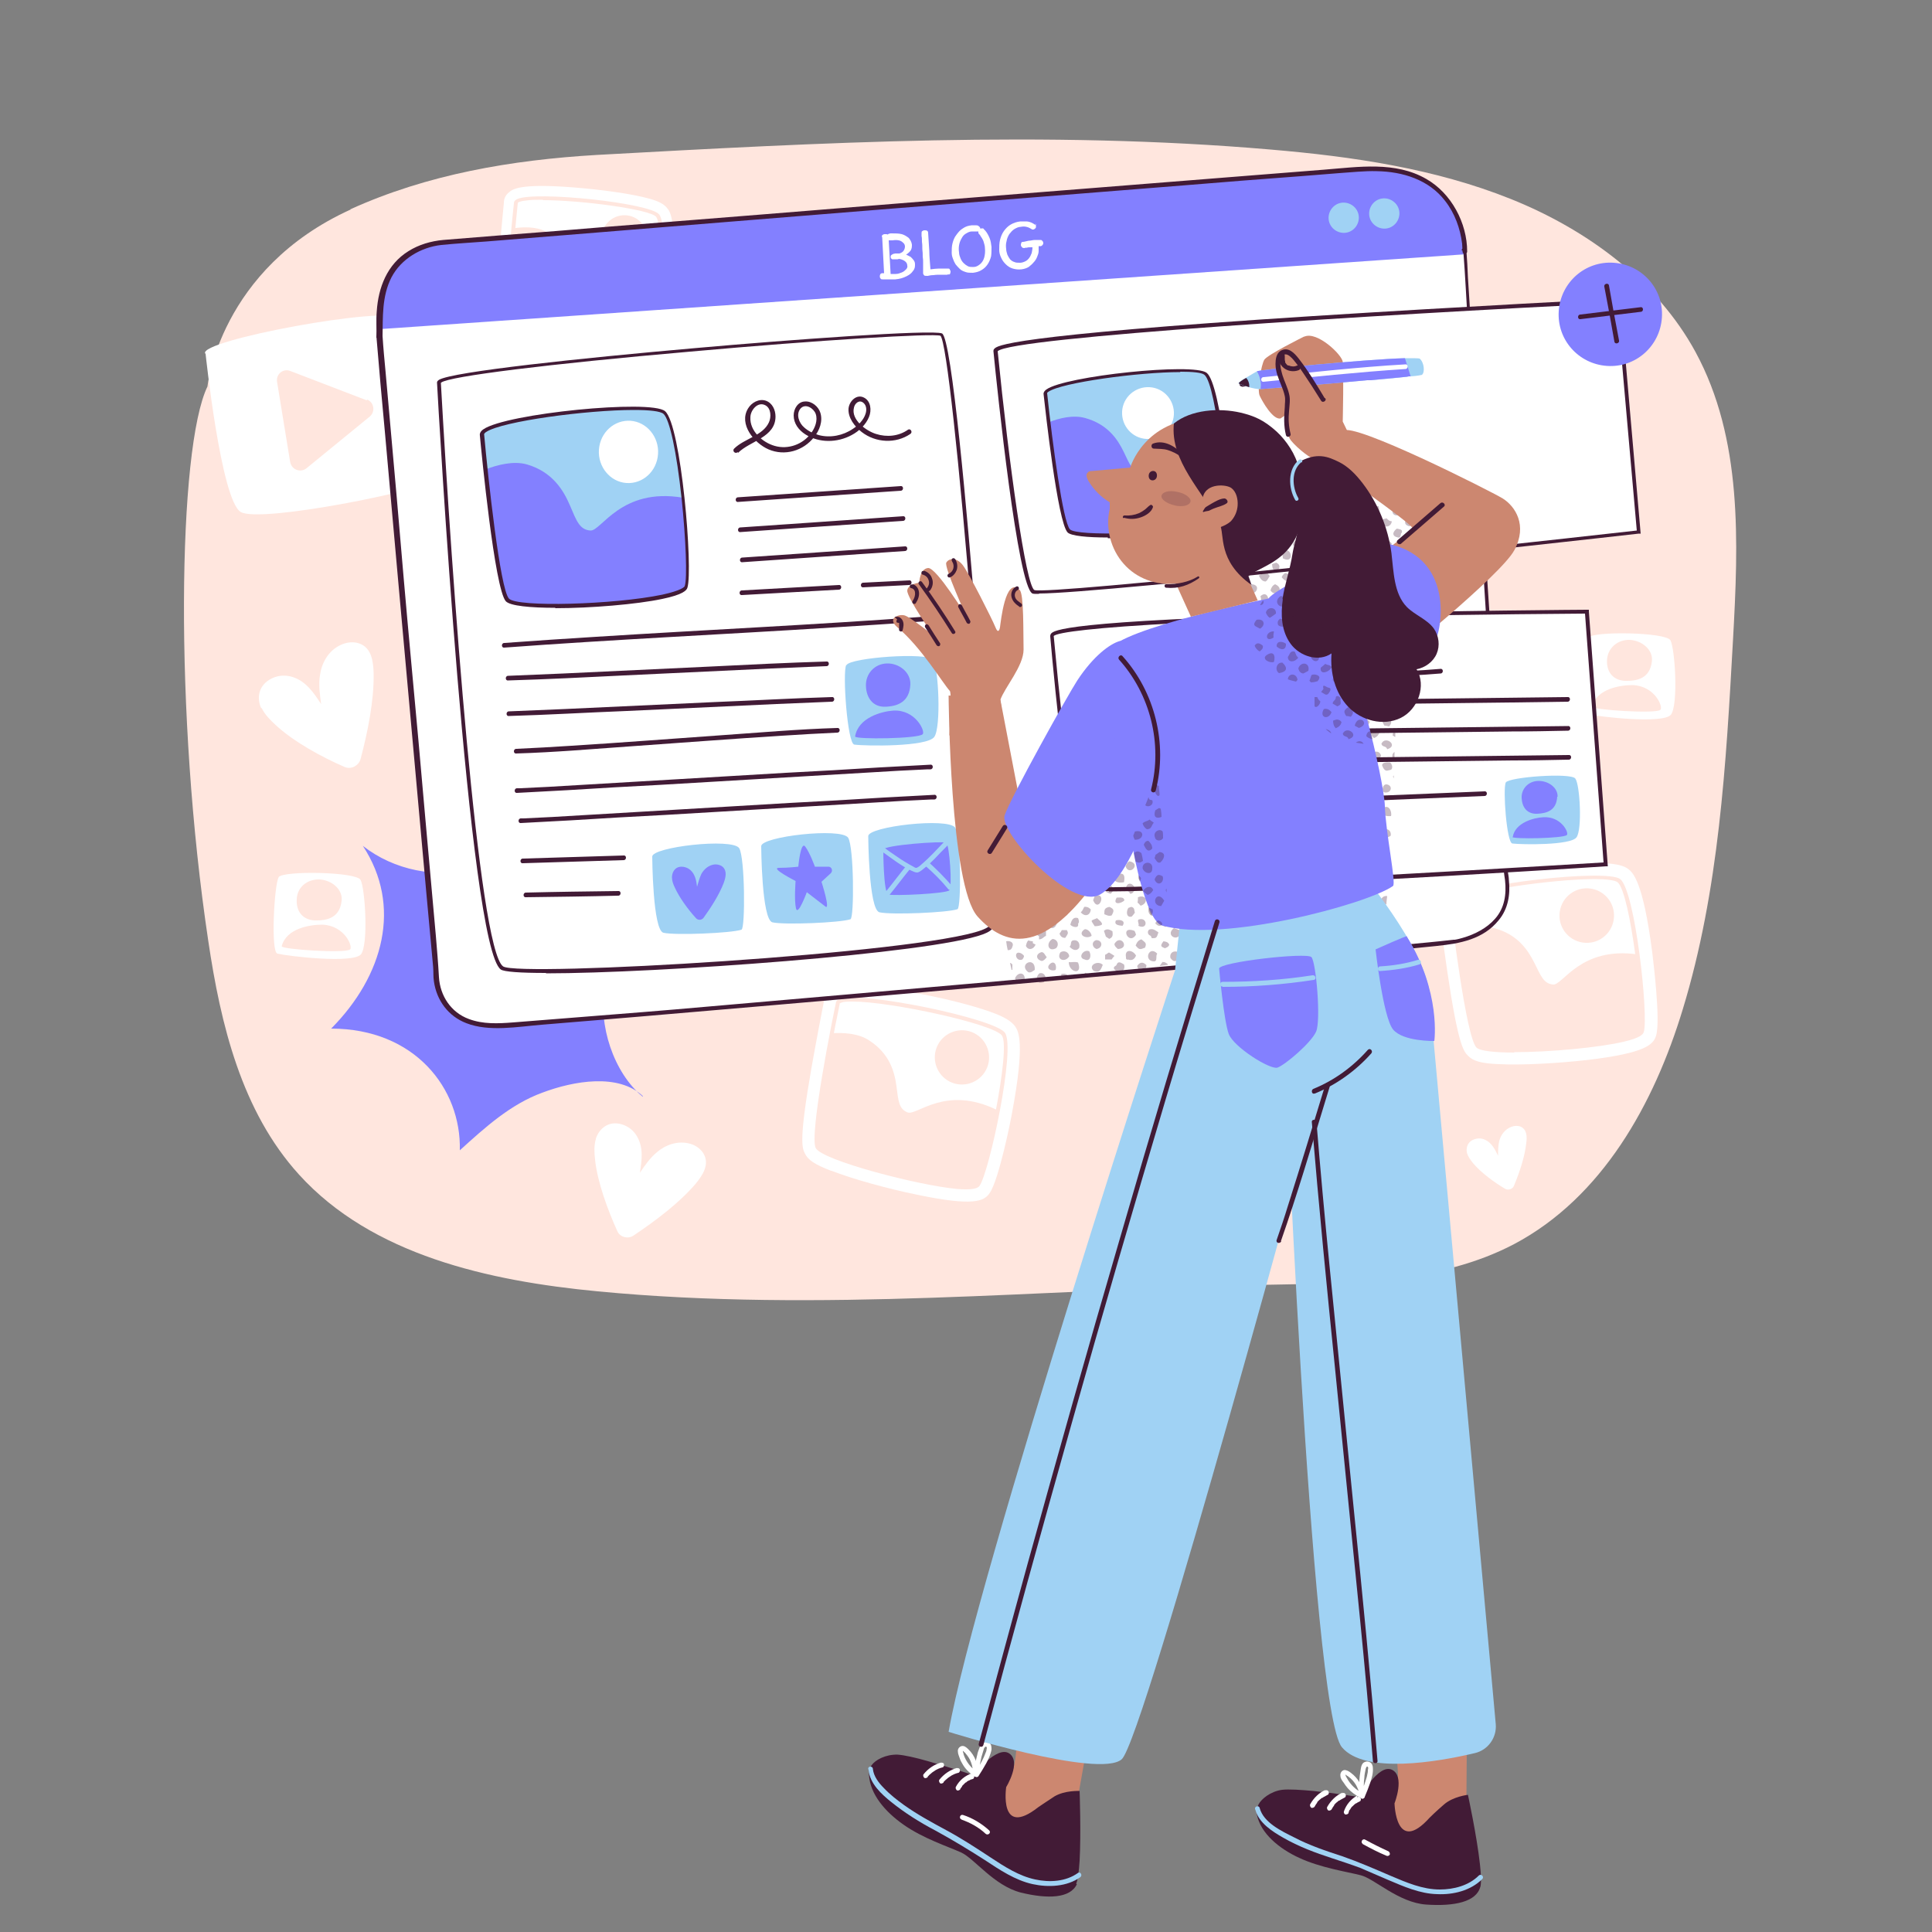 <svg xmlns="http://www.w3.org/2000/svg" viewBox="0 0 500 500"><rect x="0" y="0" width="500" height="500" fill="#808080" stroke="none"/><defs><style>      .st0 {        fill: #8380ff;      }      .st1 {        fill: #a0d2f4;      }      .st2 {        fill: #ffe6de;      }      .st3 {        fill: #421b36;      }      .st4 {        fill: #fff;      }      .st5 {        opacity: .2;      }      .st6 {        opacity: .3;      }      .st7 {        fill: #cc8770;      }    </style></defs><g id="Background_Simple"><g><path class="st2" d="M90.6,54.2c20-9.1,41.8-12.8,63.8-14.1,58.1-3.2,116.4-6.4,174.4-1.4,21.2,1.8,42.5,4.9,62.2,12.8,19.7,7.9,37.8,21.2,47.8,39.6,12.2,22.5,11.1,49.2,9.7,74.5-1.8,32.2-3.6,64.8-13,95.6-7.4,24.4-20.8,48.7-43.7,60.8-19.3,10.1-42.3,10.1-64.2,10.5-57.7,1.2-115.5,7.2-172.9,1.7-28.3-2.7-58.4-9.4-77.3-30.2-14.9-16.4-20.3-38.9-23.5-60.5-8.8-58.6-7.9-127.6-.2-143.5,0,0,3.1-30.4,37.1-45.8Z"></path><g><path class="st4" d="M135.6,89.1c-3.6-1-5.3-1.9-6.1-3.2-.7-1.1-1.6-2.6-.4-18.7.5-6.8,1.2-13.4,1.3-14.7,0-1,.4-2,1.3-2.7.9-.8,2.7-2.4,16.7-1.3,7.6.6,15.3,1.7,19.6,2.9,2.5.7,3.8,1.4,4.6,2.4.8.9,2.6,3.1,1.1,19-.1,1.5-1.4,14.9-3.2,17.9-1,1.8-3,3.2-15.7,1.9-6.8-.7-14.5-2.1-19.2-3.4t0,0Z"></path><g><path class="st2" d="M163.1,90.5c-4.4,0-11.5-.8-18.4-2-4.4-.8-12-2.4-13-3.9-1.7-2.9.9-28.7,1.3-31.9,0-.3,0-.8.9-1.2,4.8-2.1,34.3,1,36.7,4,2.7,3.2-.5,30.8-2.3,33.9-.3.5-1.1,1.1-4.8,1.1-.1,0-.2,0-.4,0ZM140.5,51.7c-1.7,0-3.2,0-4.4.2-1.9.2-2.1.6-2.1.6h0c0,0,0,.1,0,.1-1.2,11.5-2.6,29.4-1.4,31.4,1.1,1.8,20.2,5.5,30.4,5.5.1,0,.3,0,.4,0,3.5,0,4-.6,4-.6,1.6-2.8,4.7-30,2.4-32.8-1.6-1.9-19.2-4.3-29.3-4.3Z"></path><path class="st2" d="M167.8,89.1c-1.7,2.9-34-2-35.7-4.8-1.2-1.9,0-16.5.7-25.2,2.5-.4,5.9-.5,8.4.8,4.6,2.4,6.2,6.2,6.9,9.4.7,3.1,1,4.9,3,5.5,2.1.6,7.7-6.8,19.4-2.4-.7,7.6-1.9,15.2-2.8,16.7Z"></path><circle class="st2" cx="161.6" cy="61.6" r="5.9"></circle></g></g><path class="st4" d="M379.7,298.6c-.4-1.4,0-3.2,2-3.8.9-.3,1.9-.2,2.7.2,1.7.8,2.5,2.5,3.3,4.1,0-1.3,0-2.5.3-3.8.4-1.6,1.5-3.1,3.2-3.7.8-.3,1.7-.3,2.4,0,1.6.8,1.6,2.6,1.4,4.2-.4,3.6-1.7,7.5-3.2,11.1-.3.8-1.4,1.2-2.2.8-2.9-1.7-6.3-4.2-8.4-6.7-.6-.8-1.2-1.5-1.5-2.5Z"></path><g><path class="st4" d="M53.2,91.5s4,38,9.1,41c5.1,3,48.1-5.8,50.1-8.2s-6-38.5-9-41.9c-2.9-3.4-52.2,5.7-50.3,9.1Z"></path><path class="st2" d="M95,103.4c1.8.7,2.2,3.1.7,4.4l-8.2,6.7-8.2,6.7c-1.5,1.2-3.8.4-4.2-1.6l-1.7-10.4-1.7-10.4c-.3-2,1.6-3.5,3.4-2.8l9.9,3.8,9.9,3.8Z"></path></g><g><path class="st4" d="M215.1,303c-4.2-1.6-6-2.8-6.8-4.5-.7-1.4-1.6-3.2,1.7-22.1,1.4-7.9,2.9-15.6,3.2-17.1.1-1.2.8-2.3,1.8-3,1.1-.8,3.5-2.5,19.8.3,8.9,1.5,17.8,3.8,22.7,5.7,2.8,1.1,4.3,2.1,5.2,3.3.8,1.2,2.7,3.9-.8,22.5-.3,1.8-3.4,17.3-5.8,20.7-1.4,2-3.9,3.5-18.7.4-7.9-1.6-16.8-4.1-22.2-6.2t0,0Z"></path><g><path class="st2" d="M250.1,307.8c-.7,0-1.4,0-2.4-.1-10-.9-35-7.4-36.6-10.6-1.7-3.5,4.4-33.7,5.2-37.4,0-.4.2-.9,1.1-1.2,5.8-2,40.1,5.1,42.7,8.8,2.8,4.1-4.1,36.1-6.6,39.6-.3.4-1,.9-3.4.9ZM220.6,259.2c-1.3,0-2.2,0-2.9.3-.3.1-.5.2-.4.3h0c0,0,0,.1,0,.1-2.8,13.4-6.5,34.3-5.3,36.8,1.2,2.5,24.6,9,35.8,10,4.1.4,4.8-.2,4.9-.3,2.2-3.1,9-34.9,6.6-38.4-2.1-3-28.8-8.8-38.6-8.8Z"></path><path class="st2" d="M253,306.7c-2.4,3.2-39.8-6.2-41.5-9.7-1.2-2.4,1.8-19.4,3.7-29.6,3-.2,7,0,9.8,1.9,5.2,3.4,6.5,8,7,11.8.5,3.8.6,5.9,2.9,6.8,2.4.9,9.8-7.2,23.2-.6-1.7,8.9-4,17.7-5.2,19.3Z"></path><path class="st2" d="M255.5,276.2c-1.4,3.6-5.5,5.4-9.1,4-3.6-1.4-5.4-5.5-4-9.1,1.4-3.6,5.5-5.4,9.1-4,3.6,1.4,5.4,5.5,4,9.1Z"></path></g></g><g><path class="st4" d="M387.8,275.4c-4.5-.2-6.6-.8-7.9-2.2-1.1-1.1-2.5-2.6-5.3-21.5-1.2-8-2.1-15.7-2.3-17.3-.3-1.2,0-2.4.8-3.4.8-1.1,2.5-3.5,18.9-5.9,9-1.3,18.1-2,23.4-1.7,3,.2,4.8.6,6,1.5,1.1.9,3.8,2.9,6.2,21.6.2,1.8,2.2,17.5,1,21.5-.7,2.3-2.6,4.5-17.6,6.3-8,.9-17.2,1.4-23,1.1t0,0Z"></path><g><path class="st2" d="M391.9,272.4c-5,0-8.9-.4-9.8-1.3-2.7-2.8-6.4-33.4-6.8-37.1-.1-.4,0-.9.7-1.5,4.9-3.7,39.7-7.7,43.3-5,3.9,3,7.4,35.6,6.1,39.6-.2.6-.9,1.5-5.2,2.5-6.3,1.5-19.2,2.7-28.3,2.7ZM412.8,227.5c-10.8,0-32.6,3.1-36.2,5.7-.3.2-.4.4-.3.4h0c1.6,13.8,4.6,34.8,6.5,36.7,1.9,2,26.2.9,37.1-1.7,4-.9,4.5-1.7,4.5-1.8,1.2-3.6-2.4-35.9-5.8-38.5-.7-.5-2.9-.8-5.9-.8Z"></path><path class="st2" d="M424.9,267c-1.2,3.8-39.7,6.5-42.4,3.7-1.9-1.9-4.4-19-5.7-29.2,2.8-1.1,6.7-2.1,9.9-1.3,6,1.6,8.7,5.6,10.4,9,1.7,3.4,2.4,5.4,4.9,5.6,2.5.1,7.1-9.9,21.8-7.8,1.2,9,1.7,18.1,1.1,20Z"></path><path class="st2" d="M417.7,237.3c-.2,3.9-3.5,6.9-7.4,6.7s-6.9-3.5-6.7-7.4,3.5-6.9,7.4-6.7c3.9.2,6.9,3.5,6.7,7.4Z"></path></g></g><g><path class="st4" d="M411.1,165.1c-1.1,1.7-2.1,19.3-.3,19.7,3,.7,19.5,2.6,21.6.2,2-2.4,1.1-17.2-.1-19.3-1.2-2.1-20-2.4-21.2-.7Z"></path><g><path class="st2" d="M412,182.9c0,.8,16.5,1.9,17.7.8.8-.7-1.4-6.2-7.2-6.4-3.1,0-9.3.9-10.5,5.6Z"></path><path class="st2" d="M427.5,171.2c-.5,4.3-3.7,5.1-7,5-3.3-.2-4.8-2.6-4.6-5.5s2.6-5.2,5.9-5.1c3.3.2,6.1,2.7,5.7,5.6Z"></path></g></g><g><path class="st4" d="M72.1,227.1c-1.1,1.7-2.1,19.3-.3,19.7,3,.7,19.5,2.6,21.6.2,2-2.4,1.1-17.2-.1-19.3-1.2-2.1-20-2.4-21.2-.7Z"></path><g><path class="st2" d="M72.9,244.9c0,.8,16.5,1.9,17.7.8.8-.7-1.4-6.2-7.2-6.4-3.1,0-9.3.9-10.5,5.6Z"></path><path class="st2" d="M88.4,233.2c-.5,4.3-3.7,5.1-7,5-3.3-.2-4.8-2.6-4.6-5.5.1-3,2.6-5.2,5.9-5.1,3.3.2,6.1,2.7,5.7,5.6Z"></path></g></g><path class="st4" d="M67.6,183.3c-1.2-2.6-.8-6.1,2.9-7.8,1.7-.8,3.6-.8,5.2-.3,3.5,1.1,5.5,4.1,7.4,7-.3-2.4-.7-4.9-.3-7.4.4-3.1,2.1-6.4,5.4-7.9,1.5-.7,3.2-.9,4.7-.4,3.3,1.1,3.7,4.7,3.8,7.8.1,7.1-1.5,15-3.4,22.2-.5,1.7-2.5,2.7-4.1,2-6-2.6-13.3-6.6-17.9-10.9-1.4-1.3-2.8-2.7-3.6-4.4Z"></path><path class="st4" d="M154.2,294.7c.8-2.5,3.2-4.8,6.8-3.7,1.6.5,3,1.6,3.8,3,1.8,3,1.3,6.3.8,9.5,1.3-1.9,2.6-3.8,4.4-5.3,2.2-1.9,5.4-3.1,8.6-2.2,1.5.4,2.8,1.4,3.5,2.6,1.6,2.8-.3,5.6-2.1,7.8-4.3,5-10.3,9.5-16.1,13.4-1.4.9-3.4.4-4.1-1.1-2.5-5.5-5.2-12.8-5.8-18.6-.2-1.8-.3-3.6.2-5.3Z"></path></g></g><g id="Shape"><path class="st0" d="M166.3,283.8c-7.5-6.2-11.6-18.7-9.7-28.2,1.9-9.5,9.4-17.7,18.7-20.5-15.4-2-28.6-15.1-30.7-30.4-3.6,9.6-11.9,17.3-21.7,20-9.8,2.8-21,.5-29-5.8,10.2,15.5,5.4,33.6-8.2,47.3,21.6,0,33.7,15.5,33.3,31.5,6.5-5.9,13.1-11.9,21.3-14.9,8.2-3.1,19.8-5.1,26.1.9"></path></g><g id="Tab"><g><path class="st4" d="M379.3,64.9s0,.3,0,.9c.7,13,9.4,151.7,10.8,162.2,1.4,11-8.5,14.8-13.4,15.7-4.9.9-228.9,20.7-247,21.6-18,.9-16.8-14.1-16.8-14.1,0,0-12.5-139.7-14.6-164.4,0,0-.5-.6-.5-1.7.4-4.7-1.4-18.4,16.1-22.4,0,0,212.6-17.2,238.4-19.1,27.2-2,26.9,21.3,26.9,21.3Z"></path><path class="st0" d="M379.3,64.9s0,.3,0,.9l-281.4,19.4c.4-4.7-1.4-18.4,16.1-22.4,0,0,212.6-17.2,238.4-19.1,27.2-2,26.9,21.3,26.9,21.3Z"></path><path class="st1" d="M351.6,55.6c.4,2.1-1,4.2-3.1,4.6-2.1.4-4.2-1-4.6-3.1-.4-2.1,1-4.2,3.1-4.6,2.1-.4,4.2,1,4.6,3.1Z"></path><path class="st1" d="M362.1,54.5c.4,2.1-1,4.2-3.1,4.6-2.1.4-4.2-1-4.6-3.1-.4-2.1,1-4.2,3.1-4.6,2.1-.4,4.2,1,4.6,3.1Z"></path><path class="st3" d="M378.7,64.9c.5,6.4.8,12.9,1.2,19.4.7,11.9,1.5,23.9,2.2,35.8.9,14.1,1.8,28.3,2.7,42.4.8,12.8,1.7,25.6,2.6,38.4.6,8.1,1.1,16.2,1.8,24.3,0,.9.2,1.7.3,2.6.4,3.6-.1,7.2-2.6,10-2.1,2.4-5.2,4-8.3,4.9-.7.2-1.4.4-2.1.5-.2,0,0,0-.3,0-4.3.5-8.7.9-13,1.3-8.8.8-17.5,1.6-26.3,2.4-11.8,1.1-23.6,2.1-35.4,3.2-13.5,1.2-26.9,2.4-40.4,3.6-13.7,1.2-27.4,2.4-41.1,3.6-12.6,1.1-25.3,2.2-37.9,3.3-10.1.9-20.3,1.7-30.4,2.5-6.3.5-12.6,1-18.9,1.5-3.9.3-7.8.5-11.5-.9-4.6-1.7-7.4-6-7.7-10.8-.2-3.6-.5-7.1-.8-10.7-.9-10-1.8-20-2.7-30.1-1.2-13.7-2.4-27.3-3.7-41-1.3-14-2.5-28-3.7-42.1-1-10.9-1.9-21.7-2.9-32.6-.3-3.2-.6-6.3-.8-9.5,0-.8-1.2-.8-1.2,0v.5c0,.8,1.2.8,1.2,0,.1-5.3-.2-10.7,2.3-15.6,2.5-4.8,7.6-7.8,12.9-8.4,3.9-.4,7.8-.6,11.6-.9,8.7-.7,17.3-1.4,26-2.1,11.9-1,23.7-1.9,35.6-2.9,13.6-1.1,27.2-2.2,40.8-3.3,13.8-1.1,27.6-2.2,41.5-3.3,12.5-1,25.1-2,37.6-3,9.8-.8,19.6-1.6,29.3-2.3,3.3-.3,6.7-.5,10-.8,3.2-.2,6.5-.6,9.7-.5,6.7.1,13.5,2.2,17.7,7.7,2.5,3.2,3.9,7.1,4.4,11.1,0,.6.1,1.3.1,2,0,.8,1.2.8,1.2,0,0-7.4-4.1-15.1-10.6-18.8-8-4.6-17.5-3.1-26.3-2.4-8.8.7-17.6,1.4-26.5,2.1-12.2,1-24.3,1.9-36.5,2.9-13.9,1.1-27.8,2.2-41.7,3.3-14,1.1-28.1,2.3-42.1,3.4-12.6,1-25.1,2-37.7,3-9.6.8-19.2,1.6-28.7,2.3-5,.4-9.9.8-14.9,1.2-3.2.3-6.3,1.2-9,2.9-5.5,3.4-7.8,9.4-8.2,15.6-.2,2.3,0,4.5-.1,6.8h1.2v-.5h-1.2c.7,8.3,1.4,16.5,2.2,24.8,1.2,13.1,2.3,26.1,3.5,39.2,1.3,14.4,2.6,28.8,3.9,43.2,1.1,12.2,2.2,24.4,3.3,36.6.6,6.5,1.2,13.1,1.8,19.6.1,1.2,0,2.5.2,3.7.7,4.9,3.7,9,8.4,10.8,5.9,2.3,13.3.9,19.5.4,8.5-.7,16.9-1.4,25.3-2.1,11.7-1,23.3-2,35-3,13.5-1.2,26.9-2.3,40.4-3.5,13.9-1.2,27.7-2.4,41.6-3.7,12.8-1.1,25.7-2.3,38.5-3.4,10.4-.9,20.8-1.9,31.2-2.8,6.6-.6,13.1-1.2,19.7-1.9,5.9-.6,12-1.7,16-6.7,2.4-2.9,3-6.6,2.6-10.3,0-.8-.2-1.6-.3-2.4-.3-3.2-.5-6.3-.8-9.5-.8-10.9-1.6-21.8-2.3-32.7-.9-14.1-1.9-28.1-2.8-42.2-.9-13.6-1.7-27.1-2.6-40.7-.6-9.5-1.2-19-1.8-28.5-.1-2.3-.2-4.6-.4-7,0-.8-1.3-.8-1.2,0Z"></path><g><path class="st4" d="M228.2,61.4c0-.3,0-.4.2-.6.2-.1.3-.2.5-.2.1,0,.3,0,.4,0,.1,0,.3,0,.4.1,0,0,.2-.1.3-.2.1,0,.2,0,.4-.1.2,0,.3,0,.5,0,.9,0,1.7,0,2.5.2.7.2,1.3.6,1.8,1,.4.5.7,1,.8,1.7,0,.5,0,1-.3,1.5-.3.4-.7.8-1.2,1.1.5.2.8.4,1.2.6.3.3.6.6.8.9.2.3.3.6.3,1,0,.6,0,1.1-.5,1.7-.4.6-.9,1-1.7,1.4-.8.4-1.7.7-2.9.8-.2,0-.5,0-.8,0-.3,0-.6,0-1,0-.3,0-.6,0-.9,0-.3,0-.5,0-.6,0-.2,0-.4,0-.5-.2-.1-.1-.2-.3-.2-.5,0-.2,0-.4.1-.6.1-.2.3-.2.4-.3,0,0,.2,0,.3,0,0,0,.2,0,.3,0l-.5-9.5ZM230.5,70.9c.2,0,.4,0,.7,0,.2,0,.4,0,.6,0,.6,0,1.1-.2,1.6-.4.5-.2.8-.5,1.1-.8.3-.3.4-.7.3-1,0-.4-.2-.8-.6-1.1-.4-.3-.9-.5-1.5-.6-.1,0-.3.1-.4.1-.1,0-.3,0-.4,0-.4,0-.8,0-1,0-.2-.1-.4-.3-.4-.6,0-.2,0-.4.2-.5.1-.1.3-.2.5-.3.2,0,.4-.1.5-.1.1,0,.2,0,.3,0,.1,0,.2,0,.4,0,.1,0,.3,0,.4,0,.5-.2.9-.4,1.1-.8.2-.3.3-.7.3-1,0-.4-.2-.8-.5-1-.3-.3-.6-.5-1.1-.6-.5-.1-1-.1-1.6,0-.1,0-.2,0-.4,0,0,0-.2,0-.4,0,0,0,0,0-.1,0,0,0,0,0-.1,0l.5,8.8Z"></path><path class="st4" d="M245.1,71.1c-.5,0-1.1,0-1.7,0-.6,0-1.2,0-1.8.1-.6,0-1.1.1-1.5.2-.4,0-.7,0-.9-.1-.2-.2-.3-.4-.3-.6,0-.5,0-.9,0-1.4,0-.4,0-.9,0-1.4,0-.4,0-.9-.1-1.5,0-.6,0-1.2-.1-1.9,0-.7,0-1.3-.1-1.9,0-.6,0-1.1-.1-1.5,0-.4,0-.7,0-.8,0-.2,0-.4.2-.5.2-.1.3-.2.5-.2.3,0,.5,0,.7.1.2.1.3.3.3.6.1,1.5.2,3,.3,4.6,0,1.6.2,3.2.3,4.8.8-.1,1.6-.2,2.3-.2.8,0,1.5,0,2.2,0,.2,0,.4,0,.5.2,0,.2.2.3.2.5,0,.2,0,.4-.1.6,0,.2-.3.3-.5.2Z"></path><path class="st4" d="M253.1,58.5c.2,0,.3.1.4.2,0,0,.1.2.2.3,0,0,0,.2,0,.3,0,.1-.1.2-.2.3,0,.1-.2.2-.3.3-.1,0-.3,0-.4,0-.1,0-.3,0-.5,0-.2,0-.5,0-.8,0-.6,0-1.1.3-1.6.6-.5.3-.8.7-1.1,1.3-.3.5-.5,1.1-.6,1.7-.1.6-.1,1.2,0,1.8,0,.6.2,1.1.4,1.6.2.5.5.9.8,1.2.3.3.7.6,1.1.8.4.2.9.2,1.4.2.7,0,1.2-.3,1.7-.7.5-.4.9-1,1.1-1.7.2-.7.3-1.6.2-2.5,0-.6-.2-1.1-.3-1.5-.1-.4-.3-.8-.5-1.1-.2-.3-.4-.6-.5-.8-.1-.1-.2-.2-.3-.3,0,0-.1-.2-.1-.3,0,0,0-.2,0-.3,0-.1.1-.3.2-.4,0-.1.2-.2.3-.3.1,0,.2-.1.3-.1.2,0,.3,0,.4,0,.1,0,.2.2.3.3.1.1.2.2.3.3.5.6.8,1.2,1.1,1.9.3.7.4,1.5.5,2.3,0,.8,0,1.6-.1,2.4-.2.8-.5,1.5-.9,2.1-.4.6-.9,1.1-1.6,1.5-.6.4-1.4.6-2.2.7-.7,0-1.4,0-1.9-.2-.6-.2-1.1-.4-1.5-.8-.4-.4-.8-.8-1.1-1.2-.3-.5-.5-.9-.7-1.5-.2-.5-.3-1-.3-1.5,0-.8,0-1.6.2-2.4.2-.8.5-1.6,1-2.2.5-.7,1-1.3,1.7-1.7.7-.5,1.4-.7,2.3-.8.3,0,.6,0,.9,0,.3,0,.6,0,.9.2Z"></path><path class="st4" d="M267.9,57.9c0,0,.2.1.2.2,0,0,0,.2,0,.3,0,.1,0,.3,0,.4,0,.1-.1.3-.3.4-.1.1-.2.2-.4.2,0,0-.1,0-.2,0,0,0-.2,0-.2-.1-.5-.3-.9-.5-1.4-.6-.4-.1-.9-.1-1.4,0-.6,0-1.2.3-1.7.6-.5.3-.9.8-1.3,1.3-.3.5-.6,1.1-.7,1.8-.2.7-.2,1.3-.1,2.1,0,.5.2,1,.3,1.4.2.4.4.8.7,1.2.3.3.7.6,1.1.7.4.2.9.2,1.5.2.5,0,1-.2,1.4-.4.4-.2.7-.5,1-.9.3-.4.4-.8.6-1.2.1-.5.2-1,.2-1.5-.2,0-.5,0-.7,0-.2,0-.5,0-.7.1-.2,0-.5,0-.7.1-.2,0-.4,0-.6-.2-.2-.2-.2-.3-.3-.5,0-.2,0-.4.1-.6,0-.2.2-.3.4-.3.4,0,.9-.2,1.5-.3.6,0,1.1-.2,1.6-.2.3,0,.5,0,.8,0,.2,0,.4,0,.6,0,.2,0,.4,0,.5.2.2.1.2.3.3.5,0,.2,0,.4-.2.6-.1.2-.3.2-.4.3h-.6c0,.4,0,.8,0,1.3,0,.5-.2,1-.4,1.5-.2.5-.5,1-.9,1.4-.4.5-.8.8-1.3,1.2-.5.3-1.1.5-1.8.6-.9.1-1.6,0-2.3-.2-.7-.2-1.3-.6-1.8-1.1-.5-.5-.9-1-1.2-1.7-.3-.6-.5-1.3-.5-2,0-.9,0-1.7.2-2.6.2-.8.5-1.6,1-2.3.5-.7,1.1-1.3,1.8-1.7.7-.4,1.5-.7,2.5-.8.4,0,.9,0,1.4,0,.5,0,.9.1,1.4.3.4.2.8.4,1.2.7Z"></path></g></g></g><g id="Post_3"><g><g><path class="st4" d="M272.2,164.6s5.9,63.4,9.8,65.3c3.9,1.8,133.5-6.2,133.5-6.2l-4.9-65.4s-139.3,1-138.4,6.4Z"></path><path class="st3" d="M287,230.6c-2.9,0-4.8,0-5.2-.3-4-1.8-9.1-55-10-65.6,0-.2,0-.4.2-.7.7-.8,2.9-3.4,71.2-5.1,33.7-.9,67.2-1.1,67.5-1.1h.5s0,.5,0,.5l4.9,65.9h-.5c-11.8.8-105.1,6.5-128.6,6.5ZM272.7,164.6c2.8,30.6,7.1,63.7,9.5,64.8,3.2,1.4,96.5-4,132.8-6.2l-4.8-64.4c-98,.7-135.8,3.9-137.5,5.8Z"></path></g><g><path class="st1" d="M334.1,215c-1.6,4-42.9,4.3-45.6,1.1-1.9-2.2-3.4-20.6-4.1-31.6-.3-4.8-.5-8.2-.5-8.2-1.3-4.1,42.7-6.7,46.5-3.4,1.9,1.6,3.2,11.1,3.8,20.7.6,9.7.6,19.4-.2,21.4Z"></path><path class="st1" d="M284,176.2s1.9,36.7,4.6,39.9,44,2.9,45.6-1.1c1.6-4,.1-38.9-3.7-42.2s-47.8-.7-46.5,3.4Z"></path><path class="st4" d="M309.2,188.3c-.5,4.1-4.2,7.1-8.3,6.6s-7.1-4.2-6.6-8.3c.5-4.1,4.2-7.1,8.3-6.6,4.1.5,7.1,4.2,6.6,8.3Z"></path></g><path class="st3" d="M340.2,182.4c17-.2,33.9-.4,50.9-.6l14.6-.2c.8,0,.8-1.3,0-1.2-17,.2-33.9.4-50.9.6-4.9,0-9.8.1-14.6.2-.8,0-.8,1.3,0,1.2h0Z"></path><path class="st3" d="M340.3,189.9c17-.2,33.9-.4,50.9-.6,4.9,0,9.8-.1,14.6-.2.8,0,.8-1.3,0-1.2-17,.2-33.9.4-50.9.6-4.9,0-9.8.1-14.6.2-.8,0-.8,1.3,0,1.2h0Z"></path><path class="st3" d="M340.5,197.4c17-.2,33.9-.4,50.9-.6,4.9,0,9.8-.1,14.6-.2.8,0,.8-1.3,0-1.2-17,.2-33.9.4-50.9.6l-14.6.2c-.8,0-.8,1.3,0,1.2h0Z"></path><g><path class="st1" d="M389.7,202.5c-.8,1.5.2,15.6,1.7,15.8,2.4.3,15.1.5,16.6-1.6,1.5-2,.9-13.6-.3-15.2-1.1-1.6-17.2-.4-18,1Z"></path><g><path class="st0" d="M391.4,216.6c0,.6,13.2.4,14.1-.5.6-.6-1.5-4.9-6.1-4.6-2.4.1-7.3,1.4-7.9,5.1Z"></path><path class="st0" d="M403,206.2c-.2,3.5-2.6,4.3-5.2,4.4s-3.9-1.7-4-4.1,1.8-4.4,4.4-4.4,5,1.8,4.9,4.1Z"></path></g></g><path class="st3" d="M340.6,207.8c14.5-.6,29.1-1.2,43.6-1.8.8,0,.8-1.3,0-1.2-14.5.6-29.1,1.2-43.6,1.8-.8,0-.8,1.3,0,1.2h0Z"></path><path class="st3" d="M340.5,174.9c10.8.5,21.5.3,32.3-.6.8,0,.8-1.3,0-1.2-10.7.9-21.5,1.1-32.3.6-.8,0-.8,1.2,0,1.2h0Z"></path><g><path class="st3" d="M308.4,218.7c-9.7,0-18.8-.7-20.2-2.3-1.9-2.2-3.3-18.6-4.2-31.9-.3-4.5-.5-7.7-.5-8.2,0-.4,0-1,.8-1.5,5.5-3.6,42.9-5.5,46.5-2.3,2.5,2.2,3.6,15.5,4,21.1.6,8.9.7,19.4-.2,21.6-.2.6-1.1,1.5-5.7,2.3-4.7.8-12.8,1.2-20.5,1.2ZM317.7,171.8c-12.3,0-29.5,1.6-32.9,3.8-.3.2-.4.4-.4.4h0c0,.1.2,3.5.5,8.3,1.2,18.4,2.7,29.8,4,31.3,1.9,2.3,27.9,2.7,39.8.8,4.4-.7,4.9-1.5,5-1.7h0c.7-1.9.8-11.4.1-21.2-.8-11.3-2.2-19.1-3.7-20.4-1.1-1-6.1-1.4-12.4-1.4Z"></path><path class="st3" d="M308.4,218.7c-9.7,0-18.8-.7-20.2-2.3-2.7-3.2-4.5-36.1-4.7-40.1,0-.4,0-1,.8-1.5,5.5-3.6,42.9-5.5,46.5-2.3,4,3.4,5.5,38.5,3.8,42.7-.2.6-1.1,1.5-5.7,2.3-4.7.8-12.8,1.2-20.5,1.2ZM317.7,171.8c-12.3,0-29.5,1.6-32.9,3.8-.3.2-.4.4-.4.4h0c.8,14.8,2.6,37.4,4.5,39.7,1.9,2.3,27.9,2.7,39.8.7,4.4-.7,4.9-1.5,5-1.7.7-1.9.8-11.3.1-21.1-.7-11.3-2.2-19.2-3.7-20.5-1.1-1-6.1-1.4-12.4-1.4Z"></path></g></g></g><g id="Post_2"><g><g><path class="st4" d="M257.6,90.9s6.1,60.6,9.8,62.3,156.6-15.4,156.6-15.4l-5.3-59.9s-162,7.9-161.2,13Z"></path><path class="st3" d="M268.9,153.7c-.9,0-1.5,0-1.7-.1-3.8-1.7-9.1-52.5-10.1-62.7,0-.2,0-.4.2-.6.7-.8,2.7-3.4,82.5-8.5,39.3-2.5,78.6-4.5,79-4.5h.5s5.3,60.8,5.3,60.8h-.5c-14.8,1.7-138.9,15.5-155.2,15.5ZM258.2,90.9c2.9,29.1,7.3,60.7,9.5,61.8,3.5,1.3,113.2-10.6,155.9-15.4l-5.2-58.9c-62.9,3.1-156.8,8.9-160.2,12.5Z"></path></g><g><path class="st1" d="M317.3,134.2c-1.2,3.7-38.1,5.9-40.7,3.2-1.8-1.9-4-18.3-5.2-28.1-.5-4.3-.8-7.3-.8-7.3-1.3-3.6,37.9-8,41.4-5.3,1.8,1.4,3.4,9.8,4.4,18.3,1,8.6,1.5,17.3.9,19.2Z"></path><path class="st1" d="M270.6,102s3.5,32.7,6,35.4c2.6,2.7,39.5.5,40.7-3.2,1.2-3.6-1.8-34.8-5.3-37.5-3.6-2.8-42.8,1.7-41.4,5.3Z"></path><path class="st0" d="M317.3,134.2c-1.2,3.7-38.1,5.9-40.7,3.2-1.8-1.9-4-18.3-5.2-28.1,2.7-1.1,6.4-2,9.5-1.1,5.7,1.6,8.3,5.4,9.9,8.7,1.6,3.3,2.2,5.2,4.7,5.4,2.4.2,6.9-9.4,21-7.3,1,8.6,1.5,17.3.9,19.2Z"></path><path class="st4" d="M303.8,107.3c-.2,3.7-3.4,6.5-7.1,6.3-3.7-.2-6.5-3.4-6.3-7.1.2-3.7,3.4-6.5,7.1-6.3,3.7.2,6.5,3.4,6.3,7.1Z"></path></g><path class="st3" d="M286.7,139.1c-5.3,0-9.5-.4-10.4-1.3-2.6-2.7-5.8-32-6.2-35.6-.1-.4,0-.9.7-1.4,4.8-3.5,38.2-7,41.5-4.3,3.7,2.9,6.8,34.2,5.5,38.1-.2.6-1,1.5-5,2.4-5.8,1.3-17.4,2.3-26.1,2.3ZM305.4,96.3c-10.6,0-30.7,2.7-34.1,5.1-.3.2-.3.3-.3.4h0c1.4,13.2,4.1,33.3,5.9,35.2,1.7,1.8,24.3,1.3,35.6-1.3,3.9-.9,4.3-1.6,4.3-1.7,1.1-3.5-1.9-34.4-5.1-37-.7-.6-3.1-.8-6.2-.8Z"></path><path class="st3" d="M321.3,100.1c5.9-.6,11.8-1,17.8-1.5,2.5-.2,5-.4,7.5-.6,1.1,0,2.3,0,3.3-.3.2,0,.5-.3.5-.6,0,0,0,0,0,0,0-.4-.3-.6-.6-.6,0,0,0,0,0,0-.8-.1-.8,1.2,0,1.2,0,0,0,0,0,0-.2-.2-.4-.4-.6-.6,0,0,0,0,0,0,.2-.2.3-.4.5-.6.2,0,0,0-.2,0-.2,0-.5,0-.7,0-.8,0-1.5.1-2.3.2-2.5.2-5.1.4-7.6.6-5.8.5-11.6.9-17.5,1.5-.8,0-.8,1.3,0,1.2h0Z"></path><g><path class="st0" d="M430.1,82.2c-.5,7.4-6.8,13-14.2,12.5-7.4-.5-13-6.8-12.5-14.2.5-7.4,6.8-13,14.2-12.5,7.4.5,13,6.8,12.5,14.2Z"></path><path class="st3" d="M415.2,74.2c.9,4.7,1.8,9.5,2.6,14.2.1.8,1.4.5,1.2-.3-.9-4.7-1.8-9.5-2.6-14.2-.1-.8-1.4-.5-1.2.3h0Z"></path><path class="st3" d="M409,82.6c5.2-.6,10.4-1.3,15.6-1.9.8,0,.8-1.3,0-1.2-5.2.6-10.4,1.3-15.6,1.9-.8,0-.8,1.3,0,1.2h0Z"></path></g></g></g><g id="Post_1"><g><g><path class="st4" d="M113.6,99s8.1,145.7,16.3,151.5c4.4,3.1,124.9-4.1,126.6-10.8,1.7-6.7-9.2-151.3-12.9-153.1-3.8-1.8-129.8,8.7-130,12.3Z"></path><path class="st3" d="M141.3,251.8c-6.6,0-10.9-.3-11.7-.9-8.3-5.9-16.2-146-16.5-151.9h0s0,0,0,0c0-.4.4-.6.5-.7,3.5-2.1,36.5-5.6,66.2-8.2,23.5-2.1,61.7-4.9,64-3.8,2.5,1.2,6.6,47.6,8.8,75.1,2.9,35.8,5.3,75,4.4,78.5-.2.7-1,1.3-2.6,1.9-13.5,5-84.6,10.1-113.1,10.1ZM114.1,99.1c2.8,50.4,9.7,146.5,16.1,151,3.9,2.8,107.7-3.3,123.9-9.4,1.8-.7,1.9-1.1,2-1.2.7-3-1.2-37.7-4.4-77.4-3.5-43.4-6.8-73.6-8.3-75.2-1.7-.7-31.4,1.1-64.8,4.1-36.7,3.2-62.4,6.4-64.4,8Z"></path></g><path class="st3" d="M131.5,176.1c10-.3,20-.8,30-1.3,12.7-.6,25.4-1.2,38.1-1.8,4.8-.2,9.5-.4,14.3-.6.8,0,.8-1.3,0-1.2-10,.3-20,.8-30,1.3-12.7.6-25.4,1.2-38.1,1.8-4.8.2-9.5.4-14.3.6-.8,0-.8,1.3,0,1.2h0Z"></path><path class="st3" d="M131.7,185.3c10.2-.3,20.3-.9,30.5-1.3,12.9-.6,25.8-1.2,38.7-1.8,4.8-.2,9.6-.4,14.4-.6.8,0,.8-1.3,0-1.2-10.2.3-20.3.9-30.5,1.3-12.9.6-25.8,1.2-38.7,1.8-4.8.2-9.6.4-14.4.6-.8,0-.8,1.3,0,1.2h0Z"></path><path class="st3" d="M133.6,195c10.1-.3,20.2-1.2,30.3-1.9,12.8-.9,25.7-1.9,38.5-2.7,4.8-.3,9.6-.6,14.3-.8.8,0,.8-1.3,0-1.2-10.1.3-20.2,1.2-30.3,1.9-12.8.9-25.7,1.9-38.5,2.7-4.8.3-9.6.6-14.3.8-.8,0-.8,1.3,0,1.2h0Z"></path><g><path class="st1" d="M177.6,151.9c-1.4,4.4-43.4,6.7-46.3,3.4-2-2.3-4.4-22-5.7-33.8-.5-5.2-.9-8.8-.9-8.8-1.5-4.3,43.1-9.3,47.1-5.9,2,1.7,3.8,11.8,4.9,22.1,1.1,10.3,1.5,20.9.8,23Z"></path><path class="st1" d="M124.8,112.7s3.6,39.3,6.5,42.6c2.9,3.3,44.9,1,46.3-3.4,1.4-4.4-1.7-41.8-5.7-45.1s-48.6,1.6-47.1,5.9Z"></path><path class="st0" d="M177.6,151.9c-1.4,4.4-43.4,6.7-46.3,3.4-2-2.3-4.4-22-5.7-33.8,3.1-1.2,7.3-2.3,10.8-1.3,6.5,1.9,9.4,6.6,11.1,10.6,1.7,4,2.5,6.3,5.3,6.5,2.8.2,7.9-11.2,23.9-8.5,1.1,10.3,1.5,20.9.8,23Z"></path><path class="st4" d="M170.3,117.5c-.3,4.5-4,7.8-8.2,7.5s-7.4-4.2-7.1-8.6c.3-4.5,4-7.8,8.2-7.5,4.2.3,7.4,4.2,7.1,8.6Z"></path></g><path class="st3" d="M191,129.9c14-1,28-1.9,42.1-2.9.8,0,.8-1.3,0-1.2-14,1-28,1.9-42.1,2.9-.8,0-.8,1.3,0,1.2h0Z"></path><path class="st3" d="M191.6,137.7c14-1,28-1.9,42.1-2.9.8,0,.8-1.3,0-1.2-14,1-28,1.9-42.1,2.9-.8,0-.8,1.3,0,1.2h0Z"></path><path class="st3" d="M192.1,145.5c14-1,28-1.9,42.1-2.9.8,0,.8-1.3,0-1.2-14,1-28,1.9-42.1,2.9-.8,0-.8,1.3,0,1.2h0Z"></path><path class="st3" d="M130.5,167.6c28.3-2.1,56.6-3.4,84.9-5.2,7.9-.5,15.8-1,23.8-1.6.8,0,.8-1.3,0-1.2-28.3,2.1-56.6,3.4-84.9,5.2-7.9.5-15.8,1-23.8,1.6-.8,0-.8,1.3,0,1.2h0Z"></path><path class="st3" d="M192,154c8.4-.5,16.8-.9,25.1-1.4.8,0,.8-1.3,0-1.2-8.4.5-16.8.9-25.1,1.4-.8,0-.8,1.3,0,1.2h0Z"></path><path class="st3" d="M223.4,152c4-.2,8-.4,11.9-.6.8,0,.8-1.3,0-1.2-4,.2-8,.4-11.9.6-.8,0-.8,1.3,0,1.2h0Z"></path><g><path class="st1" d="M168.8,221.7s.1,19,2.9,19.7c3.1.7,17.6.1,20.2-.8,1-.4.9-18.7-.6-21.1-1.8-2.7-22.6-.3-22.5,2.2Z"></path><path class="st1" d="M197,219s.1,19,2.9,19.7c3.1.7,17.6.1,20.2-.8,1-.4.9-18.7-.6-21.1-1.8-2.7-22.6-.3-22.5,2.2Z"></path><path class="st0" d="M173.9,227.1c0-1.3.7-2.8,2.5-2.8.8,0,1.6.3,2.2.8,1.3,1.1,1.6,2.8,1.8,4.4.3-1.1.6-2.2,1.1-3.3.7-1.3,2-2.4,3.6-2.5.7,0,1.5.2,2,.7,1.1,1.1.7,2.7.2,4.1-1.2,3.1-3.2,6.2-5.2,9-.5.7-1.5.7-2,.1-2-2.2-4.3-5.3-5.5-8-.4-.8-.7-1.7-.7-2.6Z"></path><g><path class="st1" d="M224.7,216.4s.1,19,2.9,19.7c3.1.7,17.6.1,20.2-.8,1-.4.9-18.7-.6-21.1-1.8-2.7-22.6-.3-22.5,2.2Z"></path><path class="st0" d="M228.6,219.9s0,11.2,1.3,11.6c1.3.4,15-.2,15.8-1.1.8-.9,0-11.8-.8-12.3-.7-.5-16.3.6-16.3,1.8Z"></path><path class="st1" d="M228.3,220.4c2.4,1.7,4.8,3.6,7.5,4.9.5.2,1,.5,1.5.5.5,0,1-.4,1.4-.7,1.4-1.1,2.7-2.3,3.9-3.6.9-1,1.9-1.9,2.8-2.9.5-.6-.3-1.5-.9-.9-1.9,2-3.8,4.1-5.9,5.9-.4.4-.9.8-1.4,1,0,0,0,0-.1,0-.3,0-.5-.2-.7-.3-1.5-.8-3-1.7-4.4-2.7-1-.7-2.1-1.4-3.1-2.2-.6-.5-1.3.6-.6,1.1h0Z"></path><path class="st1" d="M230.2,231.6c1.8-2.2,3.5-4.5,5.3-6.7.2-.3.3-.6,0-.9s-.7-.3-.9,0c-1.8,2.2-3.5,4.5-5.3,6.7-.2.3-.3.6,0,.9s.7.3.9,0h0Z"></path><path class="st1" d="M239.4,224c2.2,1.9,4.2,3.9,6,6.1.2.3.7.2.9,0s.2-.6,0-.9c-1.9-2.2-3.9-4.2-6-6.1-.3-.2-.6-.2-.9,0s-.3.7,0,.9h0Z"></path></g><path class="st0" d="M206.6,224.3s.6-6.8,1.8-5.2c1.2,1.6,2.5,5.2,2.5,5.2h3.6c.8.1,1.1,1.1.5,1.7l-2.4,2.2s2.4,7.5,1,6.4c-1.4-1.1-4.8-3.7-4.8-3.7,0,0-2.3,6.3-2.8,4.2-.5-2.2-.1-7.1-.1-7.1,0,0-6.7-3.4-4.3-3.4s5-.3,5-.3Z"></path></g><g><path class="st1" d="M219,172.1c-1,1.9.3,20.4,2.1,20.6,3,.4,18.9.6,20.7-2,1.8-2.6,1.1-17.9-.3-19.9-1.4-2.1-21.4-.6-22.4,1.3Z"></path><g><path class="st0" d="M221.3,190.6c0,.8,16.5.6,17.5-.6.7-.8-1.9-6.4-7.6-6.1-3,.2-9.1,1.8-9.9,6.7Z"></path><path class="st0" d="M235.6,177.1c-.2,4.5-3.2,5.7-6.5,5.8-3.2.1-4.9-2.3-5-5.4s2.2-5.7,5.4-5.8c3.2-.1,6.2,2.3,6.1,5.4Z"></path></g></g><path class="st3" d="M133.8,205.2c4.3-.2,8.7-.5,13-.7,8.1-.5,16.3-1,24.4-1.4,9.6-.6,19.1-1.1,28.7-1.7,8.5-.5,17-1,25.4-1.5,4.9-.3,9.9-.6,14.8-.8.2,0,.5,0,.7,0,.8,0,.8-1.3,0-1.2-4.3.2-8.7.5-13,.7-8.1.5-16.3,1-24.4,1.4-9.6.6-19.1,1.1-28.7,1.7-8.5.5-17,1-25.4,1.5-4.9.3-9.9.6-14.8.8-.2,0-.5,0-.7,0-.8,0-.8,1.3,0,1.2h0Z"></path><path class="st3" d="M134.8,213c4.3-.2,8.7-.5,13-.7,8.1-.5,16.3-1,24.4-1.4,9.6-.6,19.1-1.1,28.7-1.7,8.5-.5,17-1,25.4-1.5,4.9-.3,9.9-.6,14.8-.8.2,0,.5,0,.7,0,.8,0,.8-1.3,0-1.2-4.3.2-8.7.5-13,.7-8.1.5-16.3,1-24.4,1.4-9.6.6-19.1,1.1-28.7,1.7-8.5.5-17,1-25.4,1.5-4.9.3-9.9.6-14.8.8-.2,0-.5,0-.7,0-.8,0-.8,1.3,0,1.2h0Z"></path><path class="st3" d="M191,117.2c3.1-3.1,9.7-4,9.7-9.4,0-1.7-.8-3.5-2.5-4.1-1.8-.6-3.7.5-4.6,2-2.5,4.1,1.6,9,5.3,10.6,4.2,1.8,9,.4,11.8-3.2,1.4-1.7,2.3-4.1,1.6-6.3-.5-1.6-2.2-3-3.9-2.9-1.9,0-3,1.9-3,3.6,0,2.1,1.3,3.8,3,4.9,3.6,2.3,8.3,2.2,12,.2,1.9-1,3.7-2.7,4.5-4.7.7-1.7.5-4.1-1.3-5-1.9-1-3.8.9-4,2.8-.2,2.4,1.6,4.7,3.4,6.1,3.6,2.8,8.8,3.1,12.6.5.7-.5,0-1.5-.6-1.1-2.4,1.7-5.5,2-8.3,1.1-2.6-.8-6.5-3.7-5.7-6.8.2-1.1,1.4-2.2,2.5-1.2.8.7.8,1.9.5,2.8-.5,1.6-1.9,3-3.3,3.9-2.5,1.7-5.8,2.4-8.8,1.6-1.4-.4-2.7-1-3.8-2-1.3-1.1-2.2-3.4-.9-4.9,1.3-1.4,3.4,0,3.9,1.4.6,1.7-.2,3.7-1.2,5-2.1,2.9-5.9,4.3-9.4,3.3-3.2-.9-6.5-3.9-6.3-7.4,0-1.8,1.9-4.2,3.9-3.1,1.5.8,1.5,3.1.9,4.4-1.6,3.5-6.4,4.2-9,6.8-.6.6.3,1.5.9.9h0Z"></path><path class="st3" d="M135.3,223.4c8.7-.3,17.4-.5,26.1-.8.8,0,.8-1.3,0-1.2-8.7.3-17.4.5-26.1.8-.8,0-.8,1.3,0,1.2h0Z"></path><path class="st3" d="M136.1,232.2c8-.1,15.9-.2,23.9-.4.8,0,.8-1.3,0-1.2-8,.1-15.9.2-23.9.4-.8,0-.8,1.3,0,1.2h0Z"></path><path class="st3" d="M143.8,157.3c-6.6,0-11.8-.5-12.9-1.7-2.9-3.3-6.3-38.5-6.7-42.8-.1-.4,0-1.1.9-1.7,5.9-4.1,43.3-7.8,47-4.7,4.2,3.5,7.3,41,5.8,45.7-.2.7-1.2,1.8-6.5,2.9-6.6,1.4-18.5,2.4-27.8,2.4ZM164,106.1c-12,0-34,2.9-38.2,5.7-.3.2-.6.5-.5.7h0c1,11,4.1,39.8,6.4,42.4,2,2.3,27.2,1.6,39.7-1,5-1.1,5.7-2,5.8-2.2.7-2,.3-12.2-.8-22.7-1.3-12.1-3.1-20.5-4.7-21.9-.8-.7-3.7-1-7.6-1Z"></path></g></g><g id="Shadow"><g class="st6"><path class="st3" d="M279.6,210.2c-.8,1.2-2.6,1.1-2.9,2.6-.2,1.2-2.4,1.9-2.6.3-.4-2.1,2.9-1.1,2.7-3.2,1-.6,2.6-1.6,2.8.3ZM342.5,221.8c.3-3.1,4.8-2,2.4-4.5-1-.2-1.8,1-1.8,1.9,0,1.3-2,.7-3,1.4,0,1.3,2.1,3.1,2.4,1.2ZM288.3,208.9c.3.7.4,1.2.2,1.9,1,.6,1.9,0,2.4-.9-.7-1-2-.6-2.7-1.6-.4-.4,0-1-.2-1.5-.3-1.7-2.3-1-2.6.3.7,1.1,1.8,1.2,2.9,1.7ZM305.2,223.3c-1.2-.9-1.8-.1-2.5.8.2.5.4.9.7,1.3q1.4.5,2.3-.1c-.1-.7-.3-1.3-.4-2ZM323,211.1c-.2,2,4.2-.9,1.5-2.4-1.4,0-1.5,1.4-1.5,2.4ZM348.8,193.2c-.1-2-1.9-2.5-2.9-.6.6,1.6,1.8,1.9,2.9.6ZM262.2,237.9c-.6,0-1.2-.2-1.8-.3-.3.2-.5.4-.7.5,0,.4.1.8.2,1.3.9,1.2,3.2.5,2.4-1.5ZM308,227.2c.2-1.9-2.6-1.9-2.5,0,.4,1.4,2.6,1.9,2.5,0ZM264.8,213.8l-.5.4c0,0,.2,0,.3,0,0-.1.2-.2.2-.4ZM337.2,192.6c0-.4-.2-.9-.3-1.4-1.4,0-1.9-.5-2.5,1.4.9,1.4,2,1.5,2.8,0ZM282.6,221.6c.3.4.6.7.8,1,.8.2,1.4,0,1.9-.6,0-1.5-.7-1.9-2.6-1.6,0,.4-.1.8-.2,1.2ZM296.5,187.7c.3-.6.4-1,.2-1.3l-1.9,1.6c.7,0,1-.5,1.7-.3ZM281,251.7c-.5.3-.7.7-.9,1.2.7,0,1.4-.2,2.2-.3,0-.1,0-.2-.2-.3-.4-.2-.8-.4-1.1-.5ZM314.2,218.6c.3,1.8,2.8,1.4,2.8-.2-.3-1.7-2.4-1.2-2.8.2ZM343,157.8q-1-.9-1.6-1.1c-2.8,1.8,1.1,4.6,1.6,1.1ZM266.1,251.6c.7.2,1.1-.2,1.7-.6.2-3.7-4.4-1.5-1.7.6ZM360.9,196.5c0-.6,0-1.3,0-1.9-.6.4-.9,1.3,0,1.9ZM308.8,219.2c.3,1.3,2.5.8,2.2-.5.2-2.3-3-1.4-2.2.5ZM276.5,219.2c.5-.9-.2-1.8-1.2-2.1-.5.6-1.5,1.3-1.1,2.1.7.6,2,1.4,2.3,0ZM347.2,176.8c.4-.2.8-.4,1.3-.7.5-2.2-2-2.5-2.6-.6.2.7.5,1.2,1.3,1.3ZM338.3,237.3c.5-.1.9-.2,1.4-.3,2.1-3.4-5-2-1.4.3ZM333.6,230.9q.1-.7.6-1.2c-.2-.4-.6-.7-1-1.1-2.9.2-1.1,4.4.4,2.3ZM311.2,178.6c.2-.4-.2-.5-.3-.8-.3-1.4-2-.7-2.5.2.3,1.5,2.2,1.9,2.9.5ZM335.6,188.2c.6,0,.9-.5,1.4-.8.8-3.9-4.3-1.1-1.4.8ZM340.9,176.7c2-.3,2.4-1.3.9-2.7-1.5-.2-2.1,1.9-.9,2.7ZM279,223.2c.2-.9-.3-1.7.3-2.5-.7-.7-1.2-.7-2.6.2-.1.5,1.7,2.8,2.3,2.3ZM272.4,243c-1.8,1-1.2,3.5.9,2.4.9-.9.4-2.3-.9-2.4ZM342.7,215.9c.2-1.4-2.1-2.1-2.4-.6-.5,1.7,2.3,2.4,2.4.6ZM379.1,148.1c-1.9.3-1.9,2.2-.6,2.5l1.5-1.6c-.1-.4-.5-.7-.9-.9ZM324.4,220.2c-.5.2-.9.4-1.3.7-.2.4-.3.8-.5,1.3.5.3,1,.5,1.4.7.3-.2.7-.3,1-.5.2-.4.4-.8.6-1.2-.3-.4-.8-.6-1.2-.9ZM336.8,222.1c1.1-1.6-2.2-2.8-2.2-.8-.2,1.2,1.7,2.3,2.2.8ZM351.6,221.2c.5,1.3,1.3,2.4,2.5.9,1.4-1.6-1.6-2.5-2.5-.9ZM334,241.4c-.9-1.4-1.9-1.5-2.6.2,0,1.9,3.1,1.3,2.6-.2ZM265.2,229.8c-.5-.5-1-.8-1.7-.9-2.8,1.6,1.7,4.2,1.7.9ZM367.5,153.8c-1.9.4-1.3,2.7.5,2.9.3-.6.6-1,.9-1.5-.2-.8-.8-1.1-1.4-1.4ZM334.6,244.1c.8-.1,1.5-.3,2.3-.4-.7-.9-1.5-.6-2.3.4ZM334,202.1v-1.6c-.8-1.4-3.3.2-2.3,1.4.9.1,1.6,1,2.3.2ZM318.6,237.3q-.9.4-1.3,1.4c.1.4.4.8.6,1.2,2,.5,2.8-2.2.8-2.5ZM277.6,243.4c-.7.3-.2,1.1-.8,1.6.7.8,1.8,1.3,2.5.3.3-1.5-.6-2.2-1.7-1.9ZM356,125.1c-.6.5-1.1.5-1.2,1.5.2,1.2,1.2,1.1,2.1.9.4-.3.4-1,.5-1.4-.3-.3-.8-1.5-1.3-1ZM322.6,185c.8-2.7-3.6-2.5-2.5,0,.9-.3,1.6.3,2.5,0ZM364.5,148c.7-.2,1.2-.6,1.5-1.2-.2-1.9-1.8-1.5-2.8-.4.3.8.8,1.2,1.3,1.7ZM376.3,136.4c.3-.3.6-.5,1-.8v-1.2c-1.9-1.9-3.8,1.8-1,2ZM322.5,148.9c-.6-1-2-.4-2.5.5.1,2.3,3.2,1.6,2.5-.5ZM313.3,194c1.5-2.5-.8-4.1-2-1.1.4.9,1.1,1.2,2,1.1ZM294.3,216.2c1,2,3,0,2.2-1.7-1.3-.2-2.2.2-2.2,1.7ZM314.7,212.2c-.9,1.5.5,2.4,1.8,1.7.8-1.4-.8-3.4-1.8-1.7ZM308.8,144.5l.7.6s0,0,0,0c2-.1,2.1-2.1.2-2.4l-1.2.9c0,.3,0,.6.2.9ZM339.1,148.2c-1.6.2-2.3,1.2-1,2.4,1.7.5,2.7-1.5,1-2.4ZM279.7,230.2c.3.9,1,1.4,1.9.8,2.6-1.2-1.5-3.5-1.9-.8ZM279,249.1c-.8-.3-1.6,0-2.4-.1,0,2.7,3.7,3.5,2.4.1ZM336.8,228c.5-2.2-1.3-3-2.3-.9-.1,1.2,1.9,2.2,2.3.9ZM321.6,202.5c1,0,1-1.8.5-2.4-1.8-.9-3.1,2.6-.5,2.4ZM322.5,217.9c-1.1-1.3-2.7-.4-2.3,1.2,1,1.3,2.8.6,2.3-1.2ZM354.6,236.4c.5,1.1,2.2,1.2,2.2-.3-.3-2.2-2.6-1.9-2.2.3ZM305.8,198.3c.7,1.9,2.2,1.6,2.5-.3-.4-1.6-2.4-1.2-2.5.3ZM354.8,178.5c.9,1.2,1.2,1.2,2.5.4.6-1.8-2.1-2.9-2.5-.4ZM356.1,150.8c.3-.2.7-.5,1-.7.2-.9,0-2-1.1-2-.4.2-.8.5-1.2.7-.2,1.4.2,1.4,1.3,1.9ZM273.3,232.2c-1-.7-1.8-.8-2.3.5.4,2.2,3.6,1.7,2.3-.5ZM330.1,179.7c-2.4,1-.9,3.8,1.1,1.9,0-.4,0-.9,0-1.3-.4-.2-.7-.4-1.1-.6ZM317.3,180.9c.1.3.2.6.3,1,4.2,1.9,1.3-4.7-.3-1ZM291.9,248.3c1,.4,1.7,0,2.1-1-.8-1.5-3-1.8-2.6.4,0,.5,0,.6.5.7ZM298.8,248.8c.8-.2.2-1.4.7-2-2.2-2.3-3.7,2.1-.7,2ZM327.2,243c.4-.3.7-.6,1-.8,0-.4.2-.7.2-1.1-1.9-1.9-4,1.4-1.3,1.9ZM283.1,251.3c1.6.5,1.8-.4,2.3-1.6-1.3-1.3-4,.2-2.3,1.6ZM324.8,240.1c.5-.8.9-1.6.2-2.5q-1.6-.1-1.9,1.2c-.3.8,1.1,1.2,1.7,1.3ZM302.9,247.9c1.1,1.6,1.9.6,2.6-.6-.3-1.6-3-1.4-2.6.6ZM358.3,238c-.4.4-.7.8-.6,1.2.1,0,.2-.1.2-.2.1-.1.2-.5.3-1ZM332.8,196.9c.5-.4,1-.8,1.4-1.2-.4-3.5-4.3,0-1.4,1.2ZM337.1,204.3c-.3-.5-.6-.9-.9-1.3-.6.2-1.5,0-1.7,1.1.4,2,2.1,2,2.7.3ZM372.3,154.4c-.1.4-.2.9-.3,1.3.3.4.5.7.9.9l1.5-1.6c0-.2-.1-.4-.2-.7-.6-.4-1.3-.4-1.9,0ZM339.4,154c-2.6,0-3.1,1.9-.2,2.3.7-.7,1.4-1.7.2-2.3ZM290.9,228.3c.1-.8.4-2.3-1-2.2-.8-.2-1.1.8-1.4,1.4-.2,1,1.8,1,2.4.8ZM291.4,213.5c1,1.1,2.5.5,2.5-.9-.3-1.5-1.8-.9-2.7-.2,0,.4.1.7.2,1.1ZM351.1,236.7c.5-.6.7-1.1,0-1.8-3.1-.5-3.3,2.7,0,1.8ZM309.9,211.6c-.4.2-.7.4-1,.6-1.3,3.9,5,.9,1-.6ZM343.8,167.9c.5,0,.9.1,1.4.2,1.9-3.3-3.7-3.3-1.4-.2ZM330.7,239.9c1.7-.9-.1-3.2-1.6-2.2.3.5.2.9-.2,1.3,0,.9,1.1,1,1.8.9ZM310.2,225.7c.9-.8,1.7-2.5-.2-2.7-.3.2-.6.4-1,.7-.1.3-.2.7-.3,1,.4.5.7,1.4,1.5,1.1ZM318.5,231.5c-2,.3-1.1,3.3.8,2.5.2-.4.4-.8.7-1.2-.5-.5-.9-1-1.4-1.3ZM324.5,168.4c-1.1-.2-1.7,1-1.2,1.9,1.4,1.9,3.5-2,1.2-1.9ZM381,145.5c0,.4-.2.8-.3,1.1.1.5.4.8.7.9l1.5-1.6c-.5-.7-1.3-1.1-2-.4ZM295.5,222.9c1.4-.7,1.4-.8.8-2.1-.8-1-1.6,0-2.2.6-.4.7.7,1.3,1.3,1.6ZM315.1,179.4c2.2-.3,2.5-2.2.3-2.5-1.3.4-1.2,1.8-.3,2.5ZM337.5,161c.2.6.5,1,1,1.4.6-.3,1-.7,1.6-1.1.2-1.8-2.3-1.9-2.6-.2ZM311,247.4c.2-2-3.1-1.3-2.3.3.1.3.4.5.6.7.5,0,1-.2,1.5-.2.1-.2.2-.4.2-.8ZM322.8,241.3c-.6-.5-1.1-1.1-2.1-.8-.2.5-.7.8-.8,1.5.9,1.3,2.6.8,2.8-.7ZM310.8,184.9c1-1.2-.1-1.8-1.1-2.3-.9.3-.9,1.1-1.1,1.8.3.3.7.5,1,.8.5-.1.8-.2,1.2-.3ZM354.2,164.5c0-1-.5-1.8-1.6-2.2-1.8,1.3,0,3.8,1.6,2.2ZM323.4,199.5c1.2.3,2.3-.5,2-1.7q-.5-.5-1.4-.8c-.9.4-1.1,1.7-.6,2.5ZM362.5,133.1q.5-.9,0-1.7c-2.6-1.4-3.1,3.1,0,1.7ZM338.7,177.1c-.7.3-1.2.4-1.5,1.1,1.4,2.9,4.5.4,1.5-1.1ZM320.2,207c.2.8.7,1.3,1.5,1.5.2-.1.5-.3.8-.5,0-.4.1-.8.2-.9-.5-.6-.8-1-1.1-1.4-1,0-.9,1-1.4,1.3ZM268.9,242.4c0,.2,0,.4,0,.7.9,0,1.2-.7,1.8-.9v-1.3c-1-1-2.4-.4-2.5.9.3.2.5.4.8.6ZM344.9,171.1c-1.2-.2-1.2.8-1.7,1.4,0,1.5,1.6,1.4,2.4.5.1-.1.2-.5,0-.5-.5-.4-.4-1-.8-1.4ZM268.4,224.8c.8,1.4,2.3.7,2.5-.6-.4-1.9-3.1-.8-2.5.6ZM307.4,191.5c-1.9,0-2.2,2.2-.1,2.6,1.2-.2,1.2-2.2.1-2.6ZM353.2,122.1c-.8.2-1.9,1.4-1,2.3,2.1.6,3.2-1.4,1-2.3ZM362.2,142.5c-1.4,0-2.8,2.3-.8,2.4,1.8.1,2-1.4.8-2.4ZM327.2,177.1c-2.4.5-1.4,2.9.7,2.3.2-.4.4-.8.7-1.2-.5-.4-.9-.7-1.4-1.1ZM375,140.2c-.6,2.7,2.8,2.5,2.2,0-.8-.5-1.5-.5-2.2,0ZM383.3,138.3c.3.5,1,1.7,1.6.8.4-.4,1.1-.5,1-1.3-.5-1.4-2.4-1-2.6.5ZM347.6,147.8c2.3-.8-.2-4.2-1.5-1.3-.2.9.7,1.6,1.5,1.3ZM347.5,197c-1.2.2-2.2,2.1-.8,2.6,1.8.1,2.2-1.6.8-2.6ZM300.1,226.6c.2.6.3,1.1.5,1.7.2,0,.4.2.6.3.7-.3,1.4-.5,1.5-1.5-.6-.8-1.8-1.7-2.5-.5ZM296.3,245.3c.6-1.3,0-1.4-.9-2.2-.8.2-1.2.8-1.5,1.6.9,1.1,1.1,1.1,2.3.6ZM343.8,133.3c1.4.1,1.4.1,1.9-1-.6-.5-.7-1.4-1.7-1.5-.4.5-.7.9-1.1,1.4.2.5.6.8.8,1.2ZM294.4,191.6c0,.6.1,1.2.2,1.8,1.1.9,1.4.2,2.3-.4.4-1.2-1.6-1.9-2.5-1.4ZM262,245c.5-1.1-.6-1.6-1.6-1.4.1.8.2,1.5.4,2.3.5,0,1-.1,1.2-.9ZM376.1,150.9c-.6.4-1.1.9-1.2,1.7.2.3.4.6.7.9,0,0,.2,0,.3,0l1.4-1.5c-.1-.5-.5-.9-1.1-1.1ZM303.8,240.2c-2.6,2,1.8,4,1.7.6-.6-.2-1.1-.4-1.7-.6ZM288.6,204.4c0,.8.9.7,1.2,1.1,1.3-.5,1.9-2.1.3-2.5-.8-.2-1.5.7-1.5,1.4ZM370.1,148c.5-.3.9-.6,1.4-.9.4-1.4-1-1.9-2-1.6,0,.3-.2.5-.3.8.3.6.3,1.3,1,1.7ZM317,241.5c-.5-1.3-2.4-1.9-2.5-.1-.1,1.6,2.7,1.6,2.5.1ZM280.7,248.3c1.5.7,1.8-1.1,1.2-2.1-1.5-.7-3.1,1.7-1.2,2.1ZM275.8,208.2c.7-.9,1-2.3-.4-2.6-.9.7-1.7,1.3-.9,2.6h1.4ZM318.3,243.1c-1.3.2-1.4,2.3,0,2.6,1.8-.3,1.6-2.4,0-2.6ZM320.8,154.1c-.2.2-.3.4-.3.6l1.7,1.5c.8-.7.7-2.5-1.4-2.1ZM350.8,179.3c0-.4.1-.7.4-1,.7-1-1.1-1.5-1.9-1.1-.2.5-.3,1-.5,1.4.4.6,1.5,1.4,2,.7ZM347.3,225.8c-.4.3-.9.7-1.4,1,.3,1.3,1.2,1.4,2.3,1.5.2-.3.4-.6.7-1-.5-.5-.7-1.3-1.5-1.6ZM334.8,210.6c.6,1.3,2.3.2,2.4-.9-1.1-1.7-3-.9-2.4.9ZM329.9,174.2c-.9,0-.7,1-1.3,1.5.7,1.2,2.2.8,2.8-.2.4-.8-.8-1.4-1.5-1.3ZM379,133.6c.6-.3.9-.6,1.1-.8l-2.2-1.1c0,.1-.1.2-.2.4.2.7.4,1.3,1.2,1.6ZM345,196.9c.5-.9.5-1.7,0-2.5h-1.3c-.2.4-.4.8-.6,1.2.5.7,1,1.5,2,1.3ZM288.6,222.3c1.3.9,2,0,2.5-1.2-1.3-1.8-3-.3-2.5,1.2ZM311.8,182c1,1.1,2.6-.2,2-1.5-1.2-1.2-3,0-2,1.5ZM275.4,231.5c1-.4,1.5-2.1.3-2.6-.4.2-.8.2-1.3.3-.6,1.4-.4,1.8,1,2.3ZM344.4,214c.4-.1.8-.2,1.2-.3-.1-.6-.2-1.2-.4-1.9-.5-.1-.9-.3-1.3-.4-.4.5-.8.9-.9,1.6.4.3.9.7,1.3,1ZM364.7,142.2c.4-.5.8-1,1.3-1.6-1.7-2.6-4.2.6-1.3,1.6ZM327.6,234.5c-.3.7-.8.6-1.2.5-.5.5-.5,1.1-.5,1.7,1.6,1.3,3.7-.8,1.7-2.1ZM269,251.9c-.9.8-.9,1.9,0,2.4.4,0,.7,0,1.1-.1,1-.8.4-2.7-1.1-2.3ZM357.4,221.3c.2.4.3.7.5.9,1,.4,1.4.4,1.8.1,0-.5,0-1,0-1.5-.7-.8-1.8-.9-2.3.4ZM340.6,151.4v1.7c2.2,1.7,3.5-3.1,0-1.7ZM353.1,191.2c-.5.2-.9.5-1.3.7,0,.4.1.7.2,1.1,2,1.7,3.8-.9,1.1-1.8ZM354.2,227.8c0-1.8-1-2.2-2.5-1.4,0,.7.5.9.4,1.7.8.1,1.7.7,2.1-.3ZM329.1,243.5c-.1.6.1,1.1.2,1.6.5,0,1.1-.2,1.6-.3.1-.2.2-.4.4-.6-.2-1.1-1.5-1.5-2.3-.7ZM344.5,222.9c-.9.2-1.4.7-1.4,1.6.3.6.9.8,1.5,1.2.5-.6,1.1-1,1-1.9-.4-.3-.7-.6-1.1-.9ZM273.4,239.3c.9-2-2.3-2.3-2.2-.2.4,1.3,1.6,1.5,2.2.2ZM329.3,234.1c4.2.6.1-4.6-.7-1.1.2.4.5.7.7,1.1ZM358.8,234.1c0-.7.1-1.4.2-2.2-.7-.1-1.5.2-1.7,1.4.6.3,1.1.6,1.5.8ZM300.3,199c0,0,.2,0,.2-.1.2.3.5.6.7.9.7,0,1-.5,1.5-1.1-.5-2.1-2.8-2.1-2.4.3ZM352.8,240c1.4-.7,2-1.9.4-2.8-1.5.4-2,2.2-.4,2.8ZM317.3,216c.6.2.9,1.1,1.7.8.7-1,1-1.2-.2-2.5-.5.1-1,.2-1.5.3v1.4ZM270,213.7c1.5-.6.6-2.3-.7-2.3-1.5.8-1.1,2.8.7,2.3ZM262,249.6c-.2-.2-.4-.4-.6-.4.1.6.3,1.3.4,1.8,0,0,.1,0,.2,0v-1.3ZM337.7,132.6c.4.4.5.8,1,1,.2-.1.5-.3.8-.4.1-.6.2-1.1.3-1.7-1-1.4-2.5-.4-2.1,1.1ZM293.5,207.8c.3-1.4-.7-2.6-2-1.6-.8,1.5.9,2.8,2,1.6ZM387.9,139.4c-1.5-.1-2.3,1.6-1,2.4l1.5-1.6c-.1-.3-.3-.5-.4-.8ZM342,145.4c-.4.1-.7.2-1,.4-2.5,3.4,4.5,1.8,1-.4ZM360.2,146.6c-.5-2-2.4-1.6-2.4.6.7.9,2.1.5,2.4-.6ZM290.9,249.6c-.7-.4-1.5-1-1.9,0-.1.5-.9.4-.7,1.1.8,1.3,3.2,1,2.6-1.1ZM354.1,209c-.6,0-1.1,0-1.8-.1-2.1,2.5,3.5,3,1.8.1ZM373.6,145.1c.4-.5.7-1,.8-1.5-.1-.3-.2-.6-.4-1-.4,0-.6-.2-1-.3-1.5.9-1.2,2.4.5,2.8ZM355.1,121.5c.4,0,.7.2,1.1.2.4-.3.9-.3,1.1-.7l-2.3-1.2c-.2.2-.3.5-.4.9.2.3.4.5.5.8ZM319.4,222.5c.4-2.1-1.2-3.1-2.3-1.1.4,1.5,1,1.4,2.3,1.1ZM351.4,224.3c-.5-.9-1.2-1.6-2.2-.8,0,.2,0,.4.1.6-.2.1-.4.3-.7.4.9,1.2,2.7,1.5,2.7-.3ZM360.2,123.9c-.1-.4-.2-.8-.3-1.2-3.1-1.7-2.4,4.3.3,1.2ZM309.6,208.5c1.3-.6,1.4-.7,1.1-2.2-.4-.2-.9-.4-1.3-.5-1.2.6-.6,2.4.2,2.8ZM348.6,239.1c-.4-2.4-2.7-1.9-2.2.4,1,.9,1.4.8,2.2-.4ZM271.2,216c.5.6,1,1.1,2,.8,1.3-2.3-1.6-3.6-2-.8ZM368.8,160.5c-.4-.4-.9-.7-1.6-.7-1.4,1.4-.6,2.6.4,2.5l1.1-1.1c0-.2.1-.4.1-.6ZM310.7,188.7c-.4,0-.8-.2-1.2-.3-.7,1-.7,1.3-.4,2.5,2.1,0,2.1-.2,1.6-2.2ZM355.2,167.4c.5.1.7.5,1.1.8.3-.7,1.3-1.1,1.1-2-.9-.6-2.2-1.2-2.5.3,0,.4,0,.8.3.9ZM355,156.1c1.1.8,3.1-.3,2-1.5-1.5-1.1-2.3-.2-2,1.5ZM279,216.8c1-1.7-.7-3.3-2-1.6-.4,1.3.8,1.8,2,1.6ZM331.8,142.9c0,.5.2,1,.2,1.6,3.3,1.7,2.2-3.7-.2-1.6ZM345,139c.2-.3.4-.6.6-.9-.4-1.1-1-1.9-2.2-1.2-.6,1.1,0,2.6,1.5,2.2ZM313.1,211.2c.3-.4.6-.9,1-1.4-1.5-3-4.4,1-1,1.4ZM320.6,144.9c1.1.3,2.4-.8,1.8-1.9-1.3-1.3-3.1.5-1.8,1.9ZM325.3,214.8c-.4-.2-.8-.3-1.4-.5-.3.6-.6,1-.9,1.5.1,1,2.2,1.5,2.4.4-.2-.5.2-.9,0-1.4ZM359.4,197.3c-.5,0-1.8,0-1.7.8.2.6.7,1.6,1.5,1.3.6-.2,1.1,0,1.1-1,0-.3-.3-1.2-.9-1.1ZM326.9,219.9c1.6.6,2.3-2.3.6-2.3-1.6.3-2,1.3-.6,2.3ZM360,211.2c.3-1.3-.7-3.2-2.1-2-.3,1.8.4,2.1,2.1,2ZM288,195.4c-.1-.4-.3-.8-.6-1.1l-1.7,1.4c.3,1,1.8,1.6,2.3-.4ZM310.4,196.6c.6-.6.8-1.2.5-2.1-.3-.1-.6-.3-.9-.4-1.9.4-1.3,3,.4,2.5ZM324.3,133.7c-.8.2-1.3.7-1.6,1.6,2.7,1.8,3.9-.1,1.6-1.6ZM350.7,229c-3.2.2-1.3,3.5.6,1.8,0-.6.2-1.4-.6-1.8ZM347.7,180c-1.3-.3-2.1,1.1-1.2,2.1,1.6.4,3.2-1.5,1.2-2.1ZM274.7,252.2c-.2.6-.4.9-.7,1.4,0,0,0,0,.1,0,.8,0,1.6-.2,2.4-.3,0-.8-.4-1.6-1.9-1.2ZM345.3,236.7c.4-.9.2-2-1-2.2-1.9,1.1-1.2,3.2,1,2.2ZM319.1,141.9c1.8-1.7-1-3.8-1.7-1.1.5,1.2.6,1.2,1.7,1.1ZM318.8,176.8c.3-.4.6-.8.8-1.1q-.3-.7-.1-1.5c-1.2-.2-1.8.5-2.5,1.3.3.9,1.1,1,1.8,1.3ZM271.8,211.1c.6,0,1,0,1.6,0,1.8-2.6-3.3-3.3-1.6,0ZM351.9,232.4c0,1.1.6,1.6,1.7,1.7.3-.5.7-.8.8-1.4-1-1-1.4-1.9-2.5-.3ZM356.1,217.4c-.3.1-.7.2-1,.4-.1.5-.2.9-.3,1.3.9,1.6,2.6.6,2.4-1-.3-.4-.7-.5-1-.7ZM314.5,207.2c0,1.3,2.4,1.2,2.3,0,.2-1.6-2.7-1.9-2.3,0ZM319.8,192.8c-.7-1.8-2.3-1.7-2.7,0,.2.5.4.8.9,1,.6-.4,1.4-.3,1.8-1ZM281.3,222.9c-1.2.2-1.2,1.1-1.4,1.9.6.7,1.3.5,2,.5.2-.3.4-.6.6-.9-.2-.6-.6-1.1-1.1-1.4ZM341.7,240.1c.4-.3.8-.6,1.3-1-.2-.5-.4-.8-.6-1.3-2.1-.8-2.7,1.7-.7,2.3ZM325.3,145.5c-.3,0-.7-.2-1.2-.3-3.2,2.5,1.5,3.9,1.2.3ZM276.7,247.5c0-1.1-1.4-1.7-2.3-1-1.1,1.9,1.3,2.7,2.3,1ZM308.4,244.9c-.3-.5-.6-1-1-1.5-3.3.1-.8,4,1,1.5ZM288.4,244.3c.1.7.5.9.9,1.3,3.3-.1.7-4.1-.9-1.3ZM339.2,240.5c-.4,0-.8.2-1.1.2-.3.4-.5.7-.8,1,.2.4.4.7.6,1,.9.3,1.9-.2,2.1-1.2-.2-.4-.3-.8-.8-1ZM350,156.4c1.7,0,1.7-2.1.2-2.6-1.3.5-1.8,2.3-.2,2.6ZM287.1,225.3c1.9-.4.5-2.7-1.1-2.1-.8,1.3-.4,2.4,1.1,2.1ZM287.7,217.5c-1.2-.6-1.5.3-2,1,.2,2.4,3.4.8,2-1ZM280.7,211.7c-.5,1.1-1.2,2.3.5,2.5.7-1,1.6-1.3.9-2.6-.5,0-1-.1-1.4,0ZM296.3,209.1c-.4,0-.8-.2-1.2-.3-3.1,2.3,2.9,3.6,1.2.3ZM324.3,194c1.6-.5,1.3-2,0-2.8-1.2.9-1.8,2.1,0,2.8ZM317.3,203.7c-.1.9.3,1.4,1,1.9,1-.2,1.2-1,1.4-1.8-1.2-1-1.3-.9-2.4,0ZM307.3,214.6c-.6.5-1.3.4-1.8,1,.2.7.6,1.2,1.1,1.5,1.3,0,1.1-.9,1.8-1.7-.4-.3-.8-.5-1.1-.8ZM360.5,184.1c.1.7.5,1.1.8,1.2,0-.8,0-1.6,0-2.3-.5.2-.7.6-.9,1.1ZM268.7,229.2c-.1.3-.2.5-.4.8.3.5.6.9.9,1.4.9.3,1.2-.6,1.8-1.1-.3-1-.9-1.3-2.3-1.1ZM303.4,196.4c.4,0,.9.2,1.3.3.8-.7.7-2.3-.4-2.5-1.2.4-1.9,1-.9,2.2ZM366.6,127.4c.8.5,1.5,0,1.8-.7l-2-1c-.3.4-.4,1,.2,1.7ZM334.3,155.4c-.4-1.5-1.4-1.6-2.5-.8-.2.8.2,1.3.7,1.7.7-.2,2,0,1.8-1ZM265.5,239.1c.3.5.7.7,1.2.8.5-.2.9-.4,1.4-.6-.2-2.1-2.1-2.4-2.6-.2ZM329.7,199.8c.3,0,.6-.2,1-.3.7-1.2.2-2.2-1.2-2.3-1,1.3-1,1.6.2,2.6ZM334.6,146.9c.2.3.4.6.7.9.5-.1.9-.2,1.4-.4,1.2-2.3-1.5-3.1-2-.6ZM346.1,215.9c-.1,1.2,2.4,1.2,2.3,0,0-1.8-2.3-2-2.3,0ZM337.1,238.9c-.3-.5-.6-1-.9-1.6-.7.3-1.2.6-1.6,1.1.3.5.4,1.1.8,1.5q1.2.1,1.7-1ZM286.1,252c.3,0,.6,0,.9-.1,0,0-.2-.2-.3-.2-.2,0-.4.2-.6.4ZM339.5,173.8c.5-1.9-.3-3-2.1-1.6-1,1,1.1,2,2.1,1.6ZM267.5,233.8c1-1.8-.6-2.6-2-1.5,0,.4-.1.7-.2,1.1q1.3.8,2.2.4ZM262.1,232.9c-.2-.3-.4-.7-.6-1.1-1.3-.2-1.7.4-2,1.5.8,1.2,2.4,1.1,2.6-.4ZM297.6,240.5c-.7.2-.7,1.3,0,1.6.4.1.3.5.5.7,1.2,0,1.2,0,1.7-1.5-.6-.4-1.3-1-2.1-.8ZM346.3,122.8c0,.8-.2,1.8,1,2.1,1.2-.3,1.1-1.1,1-2.1-.7-.6-1.3-.5-2,0ZM277,227.3c.2.4.3.7.6,1.1,3.9.7.8-4.6-.6-1.1ZM360.1,129.5c-.4-1.1-1.6-2-2.5-.7-.2,1.8,1.9,2.4,2.5.7ZM305.2,212.3c-.5-.3-.8-.6-1.2-.9-3.4,1.3,1.5,4.1,1.2.9ZM350.7,182.8c-.3,0-.6,0-.9,0-.3.5-.6,1-.8,1.4.2.5.9.3,1,.9.6.7,1.5-.6,1.6-1.3-.4-.3-.6-.6-.8-1.1ZM342.4,193.3v-1.4c-.3-.2-.6-.4-.8-.6-1.1.1-1,1.1-1.2,1.9.3.6.7.7,1.2.8.3-.2.5-.4.8-.7ZM293.5,189.2l-1.6,1.4c1,1.3,2.6-.1,1.6-1.4ZM303.4,183c-.2.5-.6.9-.5,1.5,2.8,2,3.4-2.3.5-1.5ZM314.1,186.8c-.4-.8-.9-1.3-1.9-1-2,1.8,1.2,3.3,1.9,1ZM341.6,226c-.3.2-.6.4-.9.6,0,.4-.2.7-.3,1.1,1,1.1,1.2,1.1,2.2.2,0-.8,0-1.7-1-2ZM316.6,196.4c-.4-.8,0-1.9-1-2.3-.5.3-.9.6-1.4.8-.2,1.3,1.4,2.4,2.4,1.4ZM362.5,154.4c-.6.1-1,.1-1.6-.2-.2.5-.3.9-.4,1.3.3.5.7.9,1.1,1.2.9,0,1.1-.8,1.5-1.4-.2-.3-.4-.6-.5-.9ZM352.5,197.2c-1,1.1,0,3.4,1.3,2,1.3-1.4,0-1.8-1.3-2ZM310.4,237c.3-.5.5-.9.8-1.4-1.9-3.1-3.8,1.2-.8,1.4ZM290,197.2c-1.4.5-2,.9-1.1,2.3h1.4c.3-.3.5-.8.6-1.2-.2-.5-.4-.9-1-1.1ZM345.2,156c.9-.8-.1-1.5-.9-2-2.3.8-.9,3.4.9,2ZM346.3,157.4c-.1,1,0,2,1.3,2.1,1.5-1.4.6-3.7-1.3-2.1ZM291.4,218.7c-.2,1.2,2.3,1.9,2.1.2.2-1.8-1.9-2-2.1-.2ZM282.5,201.1c-.6-.7-1.2-.9-2-.8l-.7.6c0,.6.3,1.1.6,1.5,1.1,0,1.5-.2,2-1.3ZM345.7,178.4c-.3-2-2.9-1.7-2.5.4,1.2.7,1.6.6,2.5-.4ZM330,151.2q-.9.4-1.2,1.6c1.3,2,3.9-.4,1.2-1.6ZM267.4,222.4c1.9-1.4-2.1-3.3-1.8-1-.5,1,1.2,1.4,1.8,1ZM343.4,230.8c.9,1.5,2.2.3,2.4-1-.4-.3-.7-.6-1-.8-1.3.3-1.3.6-1.4,1.8ZM259.2,229.9c0-.4-.2-.7-.6-.8,0,.6.1,1.2.2,1.9,0,0,0,0,.1,0-.1-.4.1-.7.3-1ZM319.5,135.1l-1.3,1c.6.2,1.2-.2,1.3-1ZM265.2,253.2c-.1-1.8-2-1.5-2.5,0,.1,1.3,2.3,1.3,2.5,0ZM324,231.8c-1,0-1,.8-.8,1.4,1.2,2.5,3.8-1.1.8-1.4ZM343.3,148.9c0,.4-.2.7-.3,1.1,2.8,2.3,3.7-3.3.3-1.1ZM338.8,124.9c-1.3.6-1.6,2.6,0,2.9.6-1.6,2.6-1.7,0-2.9ZM340.7,233.7c1.1.8,2.4-.2,2-1.5-1.3-1.2-2.9.1-2,1.5ZM312.6,176.7c.6-.4,1.2-.7,1.5-1.4-.9-1.8-1.8-1.4-2.6.2-.3.7.9.5,1,1.2ZM272,220.4c-1.8,1.4.2,2.9,1.6,1.6.2-1.4,0-2-1.6-1.6ZM326,212.5c.2.6,0,1.6.9,1.5,2.9.4,1.2-3.9-.9-1.5ZM282.7,198.9c.5,1.1,1.8.8,2.4-.1,0-.8-.4-1.4-1-1.5l-1.2,1.1c0,.2,0,.4-.1.6ZM329,221.3c-.3.9.3,1.2,1.1,1.6,3.2-2.1-1.3-3.5-1.1-1.6ZM303.5,217.6q-.5,1,0,2.1c2.4.2,2.7-2.8,0-2.1ZM355.9,162.4c1-.2,1.5-1.4,1.1-2.3-2-.7-3,1.1-1.1,2.3ZM359.5,159.2c1.7-2-1.3-3.4-1.9-.9.4.8,1,1.1,1.9.9ZM363.4,152.4c.3.4.5,1,1.2,1,.4-.2.7-.4,1.1-.6.2-.8,0-1.4-.7-1.8-1-.1-1.5.3-1.6,1.4ZM352.9,170.7c.6-.2,1.3,0,1.6-.9-.3-.6-.4-1.3-1.3-1.4q-1.1.4-1.3,1.5c.2.4.5.6,1,.8ZM287.1,234.7c-1.3.3-1.3.7-1.3,1.9.6.2,1.1.6,1.9.3.6-1.1.8-1.6-.6-2.2ZM334,166.1c-1-.9-2.4,0-2,1.4,1.2,1.1,2.9.1,2-1.4ZM336,165.2c1.6-1,1-2.7-.9-2.3-1.3,1.6-.3,1.6.9,2.3ZM372,131.7c.3,2,1.8,2.4,2.6.5-.9-1.2-1.4-1.3-2.6-.5ZM370,128.3v.6c-.3.1-.5.2-.8.3.1.3.2.6.3.9.3.2.7.3,1,.5,1.1-.7,1.2-1,.9-2.4h-.3c-.4-.2-.9-.2-1.2,0ZM353.9,153.2c.2-.4.4-.8.6-1.2-.5-.4-.9-.7-1.4-1.1q-1,.6-1.4,1.6c.6.7,1.3.9,2.1.7ZM376.1,145.4c-1.4.1-1.7,2.5,0,2.4,1.4-.2,1.4-2.3,0-2.4ZM337.2,143.7c.5,1.3,1.4,1.9,2.4.7.3-.4,0-1.7-.6-1.7-.7.1-1.4,0-1.9.9ZM346.9,139.6c-2.3.6,1.4,4,1.5,1.3,0-1-.6-1.5-1.5-1.3ZM327.8,182.9c-1,0-2,.5-1.8,1.6,1.1,1.3,3.8-.1,1.8-1.6ZM297.2,230.6c1.1.8,1.9.5,2.6-.5-.9-1.9-2.4-1.5-2.6.5ZM345.6,116c-.2-.3-.3-.7-.4-1l-1.2.9c.5.4,1,.6,1.6,0ZM359.5,188c.9-1,.7-1.8-.7-2.5-1.2.9-1.2,1.2-.5,2.3.4,0,.8.1,1.2.2ZM318.8,185.5c-.7.2-1.2.6-1.6,1.3.8,2.8,3.8,0,1.6-1.3ZM300,233c.3.5.6.9.9,1.4,3-.9.4-4.6-.9-1.4ZM260.4,222.6c1.3.3,1.6-.6,1.7-1.7-1.8-.8-3.6,0-1.7,1.7ZM265.8,214.8c-1,1,.3,2.1,1.4,1.8,1.5-.9-.4-3.3-1.4-1.8ZM298.6,191.2c.3-.4.6-.8,1-1.3-1.5-3.4-3.8.6-1,1.3ZM382.8,141.7c0-.6.5-1.1.2-1.7-2.4-1.9-3.1,2.8-.2,1.7ZM300.9,248.9c-.3.4-.5.7-.8,1.1.7-.1,1.4-.2,2.1-.3,0,0,0-.1,0-.2-.4-.3-.8-.6-1.2-.5ZM333.2,211.4c-.1,0-.4,0-.4.1-.1.6-.6.5-1,.7,0,.4.1.8.2,1.2.6.1,1.2.5,1.9.2.9-1.1.3-1.6-.6-2.2ZM325.4,140.3c-.3-.3-.7-.6-1.1-.9-1.6.5-1.6,2.8.3,2.6.2-.5,1.1-.8.8-1.7ZM357,223.4c-.9,0-1.8-.2-2.4.9.3.7.9.9,1.5,1.2.7-.3,1.1-.8,1.2-1.5-.1-.2-.2-.4-.3-.5ZM373.7,139.1c.5-.4.5-.9.7-1.4-1.5-2.8-4.1,1.3-.7,1.4ZM326,137.9c.2,2,2.4,1.3,2.2-.5-.8-1.1-2.1-1-2.2.5ZM321.8,136.8c-.5,0-.9.2-1.5.2-1.5,2.5,4.3,2.8,1.5-.2ZM329.7,211.1c.5-.2,1-.4,1.5-.6,0-3.1-4-1.8-1.5.6ZM343.5,160.2c0,.5-.2.9-.3,1.5,1.2.8,2.3.4,2.5-1.1-.7-.9-1.4-.7-2.2-.4ZM354.5,175.1c-.4-.6-1.1-.4-1.6-.8-.5.4-.8.7-1.2,1-.3,2.1,2.4,1.1,2.9-.3ZM326.3,196.6c3.5.6,1.4-4.2-.4-1.4.1.5.2.9.4,1.4ZM299.4,217.8c-.8.2-1.4-.4-2.2,0-.6,2.5,3.1,2.8,2.2,0ZM299.9,204.6c.4.7,2.1.5,2.7,0-.3-.7-.7-1.9-1.6-1.6-.4.4-1.5.9-1.1,1.6ZM301.7,216.8c1.6-1,.7-2.2-1-2.1-1.2,1.3-.7,2,1,2.1ZM279,237.6c-1.3-.4-1.7.6-2,1.7.4.6,2.3,1.1,2-.2.4-.6.2-.9,0-1.5ZM306.6,239.8c.3,0,.7-.1,1-.2q.6-.9.5-1.8c-.4-.2-.7-.3-1.1-.5-1,.4-1.3,1.9-.3,2.5ZM259.3,235.7c0,0,0,.2,0,.2,0,0,0,0,0-.1,0,0,0,0,0,0ZM263.9,217.3c-.3.1-.5.3-.8.4-1.7,3.8,4.5,1.2.8-.4ZM302.2,222.3c1.1-.6-.2-2-1.1-1.9-.4.3-.8.7-1.2,1,0,1.1,1.5,1.2,2.3.9ZM287,243c1.1-.4,1-1.1.9-2-.7-.4-1.4-.8-2.2-.1.2.5.3,1,.5,1.5.3.2.6.4.9.6ZM312.9,216.8c1.5-.7,1.2-2.1-.3-2.5-.5.5-1,.8-1.3,1.5.5.3,1,.6,1.6,1ZM274.8,234.7c-.4.4-.6.9-.7,1.4,1.7,2.8,4-1.1.7-1.4ZM347.6,165c.7-1.1,1-1.7-.2-2.5-1.8.6-2.2,2.5.2,2.5ZM329.6,134c-.3-.1-.5.2-.7.5,0,4.5,4.6-.8.7-.5ZM365.9,157.7c-.5-.3-.9-.5-1.4-.8-.3.4-1,.5-1.3,1.1h.6c-1.3,1.8,2.7,1.6,2-.3ZM354.4,147.1c-.4-.5-.4-.9-.3-1.4-.5-.2-1-.3-1.4-.4-.7.3-.6.9-.8,1.4.9,1.3,1.3.9,2.5.5ZM350.6,142.6h-1.2c-.3.4-.5.8-.8,1.3,1.7,1.3,4.3.2,2-1.3ZM297.2,206.2c-.4,2.3,2.1,2.9,2.3.5-.6-.6-1.4-1.3-2.3-.5ZM339.5,212.1q-1.3-.6-1.9,0c-.5,2.7,2.9,2.6,1.9,0ZM316.8,172.3c.1-.8-.8-.8-1.4-1-.9-.1-.8.9-.9,1.5.8,1.2,2.2.9,2.3-.6ZM322.5,236.4c0-.8,0-1.5-.6-1.9-1.5.3-2.3,1-1,2.2q.9.1,1.6-.3ZM325.1,203.3c-1.6-.8-2.1.3-1.7,1.7,1.3.8,2.8-.5,1.7-1.7ZM294.3,249.9c0,.4.2.6.3.9.6,0,1.3-.2,2-.3,0-.2.1-.5.1-.7-.8-.9-1.7-.9-2.4.2ZM319.4,210.5c0-.4.1-.8.3-1.1-1.3-2.1-3.7,1.4-1.2,1.8.3-.3.6-.5,1-.7ZM340.6,129.1c0,1.2,1.7,1.9,2.2.4.5-1.3-2.2-2.2-2.2-.4ZM335.8,153.7c.9-.3,1.6-1.8,1-2.4-1.7-.9-2.7,1.5-1,2.4ZM346.1,221.2c.1,1.7,2.5,2,2.3-.2-1.2-1.2-1.7-.8-2.3.2ZM359,193.9c3.1-.9-.5-3.7-1.5-1.4.3,1,1.2.4,1.5,1.4ZM292.3,222.9c-.6.3-.8.8-1,1.3.9,2.7,4.2-.7,1-1.3ZM329.8,188c1.6.2,2-2.2.2-2-1.5-.3-1.5,1.9-.2,2ZM339.1,219.8c1.5-.7.5-2.4-.8-2.3-.5.5-1,.7-1.2,1.5.7.3,1.3.6,1.9.8ZM334.6,157.6q.3.9,1,1.6c3,.2.4-3.9-1-1.6ZM294,241.9c-.1-.3-.2-.7-.4-1-4-1.5-1.5,4,.4,1ZM347.3,171.2c.5-.5.8-.8,1.2-1.2-.3-1.8-1.9-1.7-2.5-.2.2.7.9.8,1.3,1.4ZM333,234.6c-1.4.2-1.7,1.4-.8,2.4.7-.3,1.5-.3,2-.9-.6-.5-.6-1.2-1.2-1.5ZM331.2,170.1c.4-1.7-2-2.8-2.2-.7.5.5.8,1,1.2,1.7.4-.4.6-.7.9-1ZM284,237.6c-2,.8-1.7.4-.7,2.1q1,0,1.7-.3t-1-1.7ZM283.9,216.7c1.2,0,1.7-2,.1-2.2-1.4-.4-2,2.6-.1,2.2ZM343.8,142.6c-.2.5-.4,1-.7,1.6,1.3,1,2.1.4,2.6-.9-.6-.6-1.1-.9-2-.7ZM366.3,144c0,.2.2.4.3.5.4.1.8.2,1.2.3,1.1-.7,1.2-2,0-2.6-.7.5-1.2.9-1.4,1.7ZM332.8,136.5c-.6.2-.9.7-1.1,1.2.2,1,1.2,1.5,2,.8.3-1.3.1-1.5-1-2ZM348.2,211v-1.7c-1.2-1.1-1.5-.4-2.3.6.6.8,1.2,1.4,2.3,1.1ZM283.7,243.3c-1.3.4-1.1,1.9.1,2.3,1.7-.3,1.6-2.3-.1-2.3ZM335.5,217c.5-.3,1-.5,1.5-.8-.6-.8-.1-1.6-1-1.9-.6.1-1.1.5-1.4,1,.2.2.4.4.5.6,0,.2-.2.4-.3.7.2.1.5.2.6.3ZM348.4,151.7c-.4-.2-.8-.4-1.2-.6-.3.2-.6.3-.9.5-.2,1.9,1,1.9,2.6,1.6-.4-.5-.5-.8-.4-1.4ZM335,124.3c.3.1.6.3.8.3.8-.1,1-.8,1.5-1.2-.4-.5-.8-.9-1.3-1.2l-1,.8c0,.4,0,.8,0,1.3ZM366.2,132.3c.3.6.9.8,1.3,1.2q.8-.4,1.2-1.5c-.6-1-2.4-1.1-2.6.3ZM368.4,150.1c.5-1.9-1.2-2.8-2.2-1,.4,1.2,1.1,1.7,2.2,1ZM304.4,208.1c1.2-.6,1.2-2.3-.5-2-1.7-.3-.8,2.7.5,2ZM258.9,218.9l-1.1.9c.5.2.9-.2,1.1-.9ZM295.2,234.4c2.2-.7,1.5-3.1-.7-2.2,0,.5,0,.9-.1,1.4.3.2.5.5.8.8ZM266.3,228.3c1.2-.2,1.9-.3,1.5-1.7-1.2-1.1-1.4-.2-2.4.4.2.6.4,1,.8,1.3ZM361.5,179.4c0-.8,0-1.6,0-2.3-1.5.5-1.4,2.3,0,2.3ZM258,223.2c0,.7.1,1.4.2,2.3,1.1,0,1.5-2.1-.2-2.3ZM362.4,127.3c.2-.4.3-.8.4-1.1-.2-.4-.3-.8-.5-1.2-.4.3-1.2.3-1.7.5v1.7c.6.1,1.2.2,1.7,0ZM350,219.9c1.3-.3,1.3-.6,1.5-1.5-.2-.2-.4-.5-.5-.6-.7.1-1,0-1.6,0-.4.9-.1,1.6.7,2.2ZM334.1,178.3c-.3-1.3-1.5-1.1-2.4-1.4-.7,1.7,1.4,3.3,2.4,1.4ZM280.7,240.5c-2,1.3.3,2.7,1.8,1.7,0-.7-1-1.9-1.8-1.7ZM269.6,246.4c-1.6.4-1.6,1.9,0,2.3.6-.1.9-.5,1.3-1-.5-.5-.6-1.2-1.3-1.3ZM287.4,231.3c1.5-1,0-3.2-1.4-2-.1.3-.2.6-.3.9.4.7,1.1.9,1.7,1.1ZM373.2,150.6c3.4-1.3-1.7-3.8-1.1-.6.4.2.7.4,1.1.6ZM351.9,141.1c.3.4.5.7.7.9,1.4-.2,2-.8,1.2-2.1-1.1-.3-2-.2-2,1.2ZM327.9,148.2c-.7.3-1.5.2-2.1.8.4.7.7,1.4,1.7,1.5.6-.3.7-.9,1.1-1.4-.2-.3-.5-.7-.7-1ZM293.2,196.7c0-.4,0-.5.2-.8.9-1.1-.8-1.9-1.7-1.5,0,.4-.1.7-.2,1,.3.4.5.8.7,1.2h1ZM356.2,199.9c-1.4.4-1.8,1.1-.8,2.3,1.7.5,2.3-1.7.8-2.3ZM351.3,207.1q-.3-.9-.8-1.3c-1.1.3-1.9,1.1-1.3,2.1,1.4.6,1.4.5,2-.8ZM326.4,166c-.6.4-.3.9,0,1.5.4,1.1,1.2.4,1.9,0,0-1-.9-2.2-1.9-1.6ZM351.1,133.3c0-.7,0-1.3,0-1.9-.4-.2-.7-.4-1.1-.7-.5.7-.9,1.4-.8,2.3.6.2,1.2.4,1.9.3ZM359.9,216.3c.3-1.4-1.2-2.4-2.2-1.1,0,1.5,1.1,1.9,2.2,1.1ZM314.7,235.4c-.4,1.4,1.1,2.2,2,1.1.7-1.5-1.3-2.3-2-1.1ZM313.8,232.3c-.1-.3-.6-.3-.9-.2-3.9,0,1.9,4.4.9.2ZM332.7,188.7c-1.4.5-.9,1.9.2,2.6,1.3-.8,1.8-2.5-.2-2.6ZM350,162.2c1.7,0,1.8-2.4-.2-2-1.3,0-1.1,2.1.2,2ZM340.4,209.2c-.2.6.2,1,.3,1.6.4.1.8.3,1.1.4.6-.3.9-.8,1.1-1.5-.6-.5-1.7-1-2.6-.5ZM352.5,186c-1.3,2.3,1.3,2.9,2,.8-.6-.7-1.2-1-2-.8ZM349.2,121.4c1,.9,2.1.3,2.2-.9-.8-.4-1.2-1.5-2.1-.9.3.7-.6,1.2,0,1.8ZM323.4,174.4c0,.6,0,1.1,0,1.7,2.7,1.7,2.4-3.2,0-1.7ZM262.7,241.6c.2.3.3.6.5,1,3.6.7.5-4.5-.5-1ZM312.2,228.1c.4,0,.7.2,1.2.3.7-.8.5-1.5.3-2.3-1.1-.9-2.4.9-1.4,2ZM322.5,189.4c-.4-.3-.7-.6-1.1-.9-1.3.3-.8,1.1-.9,2.1,1,.9,2.4,0,2-1.2ZM350,125.5c-2.3.3.3,3.3,1.5,1.6.3-.7-.7-1.6-1.5-1.6ZM311,201.9c.3-2.5-2-2.1-2.1-.1.8,1.1,1.2.6,2.1.1ZM260.8,228.4c.4-.1.7-.2,1-.3,0-.5.2-1,.3-1.4-1.6-1.6-3.3.5-1.2,1.8ZM357.6,227.3c.3.5.7.9,1,1.3.2-.2.5-.3.7-.4,0-.6,0-1.2.1-1.8-.6-.4-1.3-.2-1.8,1ZM319.8,227c-.6-.4-1.1-.9-1.9-.9-.5.3-.4.9-.7,1.5.4.3.8.6,1.2.8q.9-.4,1.4-1.4ZM334,182.9c-.7.3-1.7-.5-2,.4-.9,1.4,1,2,2.1,1.4-.2-.3-.3-.5-.4-.7.1-.4.6-.6.3-1.1ZM328.5,131.8c-.2-.5-.7-.6-1.2-.8-1.3.3-1.1,1.3-.7,2.3q1.3,0,1.9-1.5ZM283.6,203c-1.2.2-.8,2,.3,2.3,1.9.4,1.2-2.5-.3-2.3ZM352.9,203.2c-.3.3-.6.5-1,.7,0,3.5,4.6,0,1-.7ZM348.6,232.5c-1.7-.7-2.1-.6-2.6.7.7,1.4,3,.9,2.6-.7ZM292,235c-.6.9-.5,2.6.9,2.2.3-.3.5-.6.8-1-.2-.6,0-1.3-.9-1.5-.2,0-.5.2-.9.3ZM298.4,237c1.2-.3,1.4-3-.3-2.2-1.5,0-.9,2.3.3,2.2ZM351.4,166.4c-.1-1-1.5-.8-2.1-.2-.2,1.1.5,1.6,1.5,1.6.8,0,.7-.9.7-1.5ZM268.4,236c.3,1.8,2,.9,2.8-.2-1-.8-2.3-1.3-2.8.2ZM325.7,163.6c-.3-.6-.8-.7-1.3-.8l-.9.7c0,.3,0,.5,0,.7.7,1.5,2.2.5,2.3-.7ZM278.3,203c-1.6.2-1.6,2.3,0,2.4,1.3,0,1.2-2,0-2.4ZM358.5,179.8c-.2.3-.5.6-.6.9.1.5.2.9.4,1.3.6,0,1.1.1,1.7,0,0-1.6,0-1.8-1.5-2.2ZM319.7,152.8c0-.8-.1-1.6-1.3-1.9-.2.3-.6.7-.9,1.1l1.4,1.2c.3,0,.6,0,.8-.4ZM274.4,224.7c-.1.5.5.6.9.8,2.4-.9.3-3.7-1.2-1.7,0,.4.5.5.3.9ZM322.2,231.2c.6-1.4.4-1.5-.5-2.2-2.1,0-1.3,3,.5,2.2ZM341.1,162.7q-.8.6-.4,1.6c.7.5,1.3.5,2.1,0,.7-1.3-.7-1.3-1.6-1.7ZM291.5,230c.4.5.7.8,1,1.3.7,0,1.1-.7,1.2-1.4-.5-1.5-2.1-1.7-2.3,0ZM266.1,243.4c-.4.4-.5,1-.6,1.4.6,1.3,2.1.9,2.5-.4-.2,0-.5-.2-.7-.3,0-.2,0-.3,0-.5-.4,0-.8-.1-1.1-.2ZM325.2,227.3c-.1-1.9-2.3-1.1-2.3.2.7,1.2,1.8,1.1,2.3-.2ZM344.3,119.5c-.3.2-.7.5-1.1.8.2.5.3.7.4,1,.4.2.8.4,1.1.5,1.5-.4,1-2.2-.4-2.3ZM307.3,179.8q-.8.5-1.3,1.2.3,1,1.2,1.6c.2,0,.4-.2.7-.3,0-.9.2-1.8-.6-2.5ZM352.8,118.9c.1,0,.2,0,.3,0l-.8-.4c.1.2.3.3.5.5ZM297.5,223.5c0,.3-.2.6-.2.8.4.4.7.8,1,1.1.5-.2,1-.3,1.3-.8,0-1.3-.9-2.3-2-1.2ZM319.3,147.4c.2-.3.4-.6.6-.9-.7-1.3-2.5-1.4-2.7.4.7.3,1.3.9,2.1.6ZM305.3,235.9c0-1.9-2.5-1.4-2.4.3.9.6,2,1.2,2.4-.3ZM282.2,235.3c-.4-.5-1.1-.7-1.6-.6-.3.5-.4,1-.9,1.4,1.1,1.3,2.5.8,2.6-.8ZM312.9,142.3c.3-.3.6-.7,1-1.2,0-.5-.3-.9-.7-1.1l-1.5,1.2c.2.5.5.9,1.1,1.1ZM336.3,139.4c-.8.3-1.5.5-1.7,1.6,1.5,2,3.1,0,1.7-1.6ZM283.3,231.9c-.1.3-.2.6-.4,1.1,1.5,3.5,3.7-2.4.4-1.1ZM362.7,138c.5-1-.4-1-1.2-1.2-1.2.9-1.3,2,.3,2.3.7.2.7-.6.8-1.1ZM315.9,231.2c0-.7.9-.9.8-1.5-.2-.3-.4-.5-.5-.7-2.2-.4-2.4,2.5-.3,2.2ZM269,219.8c.6-.3,1.3-.4,1.7-1.2-1.2-2-3.9-.5-1.7,1.2ZM317.8,197.3c-.5.3.1,1,.2,1.5.3.9,1.4.8,1.9.1,0-1.2-1-1.9-2.1-1.6ZM330.5,202.9c-.5.4-1.2,0-1.6.7.7,3.4,3.7.7,1.6-.7ZM341.5,205.3c.8.3,1.1-.6,1.4-1.2-.2-.9-1.1-1.4-1.8-1-.5.3.4.9-.3,1.2-.5.5.4.8.8,1ZM289.6,216.8q1-.4,1.5-1.4c-1.3-1.9-3.9.5-1.5,1.4ZM350.7,196.5c.1-.5.3-.8.6-1.1-.2-.4-.3-.9-.8-1.1-2.2.3-2,2.5.2,2.2ZM287.3,211.8c-1.2-.5-1.4.3-1.4,1.4,1,2,3.2-.5,1.4-1.4ZM349.1,148.9c-.1.4-.2.6-.3.9.3.1.7.2.7.7.5.5,1.3-.4,1.9-.6-.3-1.4-1.2-1.7-2.3-1ZM323.8,151.2c-.3.4-.5.7-.7,1,.9,3.3,4.1-.9.7-1ZM334.1,206.8c-.2-.4-.6-.7-1.1-.8-.4.4-1.4.3-1.4,1.3.9,1.3,2.2,1.1,2.5-.5ZM355.1,207.9c1.5.6,1.6.5,2-1.2-.9-1.3-3.1-.3-2,1.2ZM326.2,154.3c.3.8,0,2.2,1.4,2,1.3-.7.4-3.7-1.4-2ZM337.2,232.9c-1.1-1.2-2.8-1-2.2.9.8.8,1.8.4,2.2-.9ZM332.7,217.5q-.7.5-1.2,1.2c.8,2.6,4.3-1.2,1.2-1.2ZM310.8,229.3c-1.1-.7-1.6-.4-2.1.8.8,2,2.6.8,2.1-.8ZM326.2,200.7c-.8,1.1.7,2.3,1.6,1.4.9-1.9.2-2.2-1.6-1.4ZM355.1,195c-.6,1.9,1.6,2.2,2.3.6-.2-1.2-1.5-1.4-2.3-.6ZM357.3,172.6c-.6-1.6-1.9-1.2-2.7,0,.5,1.2,2.4,1.2,2.7,0ZM321,246.5c.3,0,.7-.1,1-.2,0,0-.2-.1-.3-.2-.3,0-.5.2-.7.4ZM314.4,247.1c0,.2,0,.3.1.5.7-.1,1.5-.2,2.2-.4-.1-.9-1.4-1.5-2.3,0ZM339.8,121.5c.2-1-.2-1.6-.7-1.7l-1.5,1.2c0,.1,0,.2,0,.4.6.8,1.5.3,2.3.1ZM332.7,131.1c-.3.3-.6.7-1,1.1,0,.4.4.6.6.9,1.2.5,1.6,0,2-1.2-.6-.3-.9-.8-1.6-.8ZM330.1,142c.4-.7,1.9-1.4.6-2.1-.4-.3-.8-.7-1.3-.3-.2.5-.4,1-.6,1.6.4.2.7.7,1.2.8ZM355.4,142.8c-.6.8-.2,1.4.1,2,.6-.2,1-.3,1.5-.4.9-1.2-.5-2.1-1.6-1.6ZM364.8,136.2c1.1-.7,1.5-1.3.8-2.1-1.7-.6-3,1.7-.8,2.1ZM344.1,199.9c-.1.6-1,.7-1,1.4.3.2.9,0,.9.7,1.9,1.6,1.8-2.4,0-2.1ZM313.9,146.2c-.6-.4-1-.8-1.7-.9-.2.5-.5.9-.7,1.3,0,.2.2.4.3.5l.4.4c.7.4,1.6-.3,1.7-1.3ZM328.3,206.5c-.5-1-1.9-.9-2.4.1.1,2,2.1,1.5,2.4-.1ZM292.4,202.5c.5-.4,1-.8,1.5-1.2-.2-.4-.4-.7-.5-.9-1.4-.2-1.7,0-2,1.2.3.4.6.7,1,.9ZM333.6,148.6c-.4-.1-.7-.2-1-.3-.4.3-.7.5-.9,1.1,1.3,1.6,3.1,1.5,2-.8ZM299.5,201.6c-.1-.4-.2-.8-.3-1.1-.8-.7-1.4-.3-2,.3-.3,1.3,1.8,2,2.3.8ZM334.2,125.9c-.4-.2-.9-.4-1.3-.6-.3.1-.5.2-.8.3v1.6c.9,1,2.2-.2,2.1-1.3ZM331.3,129.1c-.4-.4-.7-.8-1.4-.9-.3.2-.6.4-.9.6q0,1,.2,1.7c.8-.4,2-.3,2-1.4ZM356.1,133.2c1,0,.9-1.4.7-2.2-.8,0-1.4.1-1.9.7.4.7,0,2,1.2,1.4ZM303.3,189.3c-.7.5,0,1.6.6,1.8.3,0,.4-.3.6-.5.7-.3.9-.7.8-1.5-.8,0-1.4-.6-2,.2ZM361.1,190.7c0-.6,0-1.1,0-1.7-.3.2-.6.6-.7,1.3.2.1.4.3.6.4ZM346.1,118c.8,1.2,2.4.8,2.3-.7-1-1.1-2.2-.9-2.3.7ZM299.5,184l-1.1,1c.7.1,1.2-.4,1.1-1ZM323.2,181.8c1.2,1.7,2.3,0,2-1.5-.7-.3-1.2,0-1.8.2,0,.4-.1.9-.2,1.2ZM275.7,242.7c.8-1.2.8-1.2.4-2h-1.3c-.2.4-.4.7-.6.9q.4,1.2,1.5,1.1ZM354.2,216.5c.3-1.4-1.7-2.4-2.4-.9.3,1,1.6,1.9,2.4.9ZM280.2,219.5c1.3.1,1.7.2,1.9-1-.3-.6-.9-.7-1.4-1.1-.5.3-.9.7-1.2,1.2.2.3.4.6.6.9ZM308.1,222.1c0-.9-.4-1.4-1-2-.8,0-1,.6-1.2,1,.5,1.1,1.1,2.2,2.2,1ZM339.8,224.2c-.1-.3-.2-.7-.4-1-.9-.1-1.6.7-2.1,1.2.1.9.8,1,1.4,1.3.3-.7.6-1.1,1.1-1.6ZM340,229.9c-.3-.2-.5-.5-.8-.7-.3.2-.5.5-.9.3-.4-.2-.7.4-1.1.5.6,1.9,2.1,1.5,2.7-.1ZM304.9,230.9c0-.3.2-.6.3-1.1-.6-1.4-1.9-1.1-2.1.4.1.3.2.6.3.9.6.2,1,0,1.4-.3ZM356.5,214.2c1.8-2.1-1.2-3.5-1.8-.7.6.3,1.2.5,1.8.7ZM312.9,220.1c-.4.3-.9.5-1.4.9.1.5.2.9.4,1.3,1,.8,1.6,0,1.8-1-.2-.5-.3-.9-.8-1.2ZM316.6,148.9c-.7-1.2-1.5-.2-2.2.4l1.6,1.4c.1-.2.3-.3.2-.4-.3-.6.2-.9.4-1.4ZM389.7,138.8l.7-.8-.7-.4c-.1.2-.3.3-.4.5,0,.3.2.5.4.6ZM295,197.3c-.4-.2-.6.3-.8.7.2.5.4.9.6,1.4.5,0,.9.1,1.3,0,.2-.4.5-.8.6-1.3-.5-.5-1.2-.2-1.8-.7ZM273.3,227.8c.1-.5.2-.9.4-1.4-2.6-1.6-3.3,2.9-.4,1.4ZM326,230.4c.3.4.7.8,1.1,1.1,2.8-1.4-.4-3.8-1.1-1.1ZM321.6,165.1c-.5.6-1,1.1-1.4,1.6.2.3.3.6.5,1,.5-.6,1,.2,1.6-.1,0-.3.2-.6.3-.9-.3-.5-.6-.9-1-1.5ZM355.9,228.6c-.4.4-.8.8-1.2,1.2,0,.3.2.6.3.9.5.1,1.1.2,1.6.3,1-1.2.1-1.6-.8-2.4ZM355.5,183c0,.8-.8.8-.8,1.6.4.2.7.4,1.2.7,1.1-.5.9-.7.8-1.7.4-.7-1.1-1.4-1.2-.6ZM371.3,152.5c.2-1.3-1.3-2-2.2-.6.4,1.1,1.8,2.5,2.2.6ZM333.7,223.4c-.7,0-1.3-.2-1.8.5,0,2.7,3.2,1.3,1.8-.5ZM278,231.7c-.3.3-.7.6-1.1,1,.3.5.5.9.7,1.2,1.4.2,1.5-.2,1.6-1.4-.3-.3-.6-.8-1.2-.8ZM349,172.5c.9,2,2.9,1,1.9-.8-.8-.5-1.8-.3-1.9.8ZM371.5,134.9c-.1-1.3-1.9-1-2.1.2-.3,1.7,2.1,1.4,2.1-.2ZM350,200.2c-.6,0-.7.5-.8,1,.7,1.6,2.1,2.2,2.3,0-.5-.4-1-.7-1.5-1.1ZM338.1,202.4c1.2.1,1.2,0,1.7-1.1-.2-.6-.9-.7-1.4-1.1-.5.4-1,.7-1,1.4.2.3.4.6.6.8ZM313.3,205.6c1.1-1.3,0-3.4-1.5-2-.9,1.1.9,1.3,1.5,2ZM348.2,130.1c0-.6,0-1.1,0-1.6-.9-.4-1.9.5-2,1.4.5.3.7.8,1.3.9.3-.2.6-.4.8-.6ZM357.7,134.8c0,.4.2.8.2,1.1.9.8,2.2.2,2.3-1-.6,0-.9-.3-1.4-.8-.3.3-.9,0-1.2.7ZM346.4,135.7c.7,1,2.4.6,2-.7-.7-1.4-2.5-.9-2,.7ZM350.4,211.6c-.4.2-.8.3-1.1.4-.1.3-.2.6-.3.9,1.4,2.3,3.2,0,1.4-1.3ZM361.5,148.7c-.2,0-.4,0-.7,0-.5.5,0,2.2.8,1.9,2.1,0,0-3.7-.2-2ZM342.6,169.1c-.9-.7-2.5-.8-2.4.7,1,1,2.5,1.1,2.4-.7ZM283,226.5c.5.6,0,1.6,1,1.9q.9-.4,1.4-1.3c-.5-1-1.4-1-2.4-.6ZM362.4,165.8h-1.5c-.1.4-.3.8-.4,1.2.7,1.6,3.4,0,1.9-1.2ZM325.5,244.1c-.5-.2-.8-.4-1.2-.7-.9.1-.7,1-1.1,1.5.5.4.9.7,1.4,1,0,0,0,0,0,0,.9-.4.7-1.2,1-1.8ZM337.9,206.3c-.5,1.7,1.4,2.3,2.3.8-.3-.5-.6-.9-.9-1.5-.5.3-.9.4-1.3.7ZM322.3,173.5v-1.4c-.5-.3-.8-.8-1.5-.8,0,.1-.3.3-.3.4.2.5-.2.8-.3,1.3.6.9,1.4.4,2.1.5ZM349.1,241.3c.6-.1,1.2-.3,1.8-.4-.3-.1-.6-.2-.9-.3-.5.2-.8.4-.9.7ZM366.3,137.8c.5.4.5,1.1,1.2,1.2.4-.3.9-.6,1.4-.8,0-.2,0-.4,0-.6-1.5-.4-.9-1.8-2.5.2ZM385.2,142.5c-1.1-.3-1.7,1-1.3,2,.1,0,.2,0,.3,0l1.4-1.5c0-.2-.2-.4-.4-.6ZM358,176.2c1,.2,1.8.2,2-.9-.4-.5-.8-1-1.6-1.1-.2.2-.5.5-.7.8.1.5.2.9.3,1.2ZM353.9,158.9c0-.7.5-1.2.2-1.9-1.4,0-2.8.5-1.6,2,.5,0,1,.1,1.4,0ZM314.5,224.9c.3.2.6.4.9.6,3.5-1.6-1.3-3.6-.9-.6ZM305.8,233.1c.4.4.8.7,1.2,1,.6-.2,1-.5,1.4-1.2-.5-1.5-2-1.1-2.7.1ZM363.4,128.9c0,2.3,1.9,1.9,2.3,0-.4-.2-.7-.5-1.2-.7-.4.3-.8.5-1.2.7ZM299.1,196.3c0-.6,0-1,.1-1.5q-1.1-.7-1.8,0c.2.4.2.9,0,1.4q1,.7,1.7.1ZM298.4,213.9c2.8-1.6-1-3-1.3-1.4.2.6.3,1.3,1.3,1.4ZM313.9,198.1c-.3-.5-.7-.7-1.1-.9-.5.1-1,.4-1.2.9.2,1.7,2.1,1.5,2.3,0ZM329.1,216.6c.7.6,1.8.4,2.1-.5,0-2.6-3-.6-2.1.5ZM358.7,205.1c1.4,0,1.8-1.8.2-2.1-1.2-.2-1.6,2.3-.2,2.1ZM300,187.4c1.2,1.3,2.4.8,2.2-1.1-.6-.1-1.1-.2-1.6-.4-.2.5-.4,1-.6,1.5ZM360.6,201.2s0,.1.1.2c0-.2,0-.5,0-.7-.2.1-.2.3-.1.5ZM290.5,193.3c-.3-.5.3-.6.3-1-.2-.2-.3-.3-.4-.5l-1.7,1.4c0,0,0,.1,0,.2.6.1,1.9.8,1.8-.2ZM378.3,144.5c1,.5,2.6-.6,1.6-1.5-1.1-.8-2.9.5-1.6,1.5ZM381.5,136.2c2.8-.4,1.1-3.3-.7-1.6q.1,1,.7,1.6ZM295.5,205.6c1.3-.5,1.7-3.4-.3-2.4,0,.1.1.3.3.6-1.6-.4-.9,1.4,0,1.8ZM345.5,190.1c-.2-1.3-.5-1.5-2-1.2-1.3,1.3,1.3,2.6,2,1.2ZM352.4,130.4c.7-.2,1.4-.3,1.9-.8-.5-.7-.9-1.3-1.7-1.4-.6.3-.4.9-.8,1.3.3.4.4.7.6,1ZM341.2,185.8c-.2.3-.4.6-.7,1,.3.4.5.7.7,1h1.1c.2-.5.4-.8.6-1.4-.6-.2-.9-.9-1.7-.6ZM306.1,210.7c.8.9,2.5,0,2-1.2-.3-.1-.9,0-.9-.7-.3-.4-1.1.2-.9.6.2.5-.2.8-.1,1.3ZM355.9,188.7c-.4,0-.7.2-1.1.3,0,.8.2,1.6.8,2,.8-.3,1.2-.8,1.4-1.5-.4-.5-.4-.5-1.1-.7ZM360.6,160.4c0,.4,0,.7,0,1.1.7.8,1.6.2,2.3-.1-.1-1.3-1.3-1.8-2.3-.9ZM357.1,138.3c-.4-1.3-2.3-1.9-2.4,0,1,1.1,1.8,1.1,2.4,0ZM327.9,223.7c-.3,0-.6-.2-.9-.2,0,0,0-.2,0-.3-.9-.3-1,.9-1.2,1.4.2,1.5,3.1.9,2.1-.8ZM338.3,196.5c.5,0,1.2,0,1.3-.5.5-1.2-1-1.9-1.9-1.2,0,.7-.3,1.7.6,1.8ZM262.3,215.9h0c0,0,0,0,0,0,0,0,0,0,0,0ZM320.6,225.3c.5-.2,1-.2,1.6,0,.8-4.1-3.3-1.3-1.6,0ZM328,144.5c0-.4.1-.9.2-1.3-.4-.7-1.3-.5-1.9-.4-1.1.8.7,2.2,1.8,1.7ZM370.6,157c-.6.1-1,.5-1.4,1,.4.8.8,1.2,1.2,1.3l.9-1c0-.4-.3-.8-.8-1.2ZM329.2,164.8c.4,0,.7,0,1,0,0,0,0,0,0,0,0,0,0,0,0,0,0,0,0,0,0,0,.3-.3.6-.5.9-.8-.1-.7-.4-1.2-1-1.6-.7,1.3-1.6,0-1,2.3ZM331.7,161.1c.4.6,1,.8,1.5,1,1.1-1,1.1-1,.1-2.3-.6.4-1.4.5-1.6,1.3ZM342.7,118.4c0-.4-.1-.8-.2-1.3l-1.7,1.4c0,0,0,.1,0,.2.6,0,1.4.3,1.9-.3ZM359.7,170.2c.6-3.2-3.4-1.4-1.2.6.4-.2.8-.4,1.2-.6ZM346.1,186.6c.4.5,0,1.3.8,1.7.4-.3,1-.2,1.4-.7-.3-.5-.4-1-.3-1.6-.8-.2-1.3.2-1.9.6ZM342.7,198.4c-.5-1.9-2.4-.7-2.2.6,1,1,1.7.5,2.2-.6ZM306.6,188.1c1.1-.4,2-1.8.6-2.5-.4.2-.8.3-1.2.4.1.2.2.4.3.6-.1.2-.3.4-.4.5.3.3.6.6.8.9ZM371.5,140.6c-.8-1.4-2.1-.4-2.2.6.4,1.7,2,.6,2.2-.6ZM315.1,185.1c2.8.2,1.2-3.7-.6-1.5.2.5.4,1,.6,1.5ZM302,237.8c-.9,0-1.6.3-1.9,1.1.4.6,1.1.8,1.6,1,.3-.4.6-.8.9-1.2-.2-.3-.5-.7-.7-.9ZM343.6,207.3c.7,0,.9,1,1.6.6,1.3-1.8-2.2-3.6-1.6-.6ZM294.8,226c.1.6,0,.8-.2,1.2.6,2.7,4.3-.7.2-1.2ZM359.9,163.7c-.2-.7-.6-.9-1.3-.8,0,.7-.7.7-1.2,1.2.3,1.7,2.1.8,2.5-.3ZM380.2,137.4c-1.6-1.8-2.8.7-1.3,1.8.9-.4.9-1.2,1.3-1.8ZM350.4,136.8c-.4.3-.8.6-1.2.9,0,.4-.2.9.4,1.1,1.9-.3,2.9-.7.7-2.1ZM322.4,179.2c-.2-.2-.5-.3-.7-.4q.7-.8.1-1.7c-.6,0-1.2-.1-1.6.4v.9c.7.3,1.4,1.5,2.2.9ZM300.6,191.5c-.8.3-.3,1.1,0,1.7q1.2.1,2-.4c-.2-1.1-1-1.2-1.9-1.3ZM271.6,249.6c-1,1.1.6,1.9,1.6,1.4.4-1.4-.5-2.6-1.6-1.4ZM307.2,202.7c-1,.5-1,.6-.8,2,.7.3,1.3-.1,2-.3.2-.9-.7-1.1-1.2-1.8ZM346.4,205.3c.2.1.5.2.8.4.5-.5.9-1,1.3-1.5-.1-.3-.3-.5-.4-.8-.6,0-.9,0-1.5-.1,0,.8-.1,1.4-.2,2ZM335.8,136.5c.6-.4.7-1,.9-1.4-.2-.5-.5-.6-.8-1.1-.4,0-.7.1-.9.2-.9.9,0,1.8.8,2.3ZM316.1,142.6c-.4,0-.8.2-1.4.3,0,.6.1,1.2.2,1.7,1.4.4,2.7-1.2,1.2-2ZM342.3,134.1c-3.1-.4-.9,4.6.3.9-.1-.3-.2-.6-.3-.9ZM335.7,130.6c.3-.2.7-.5,1-.8,0-.4-.1-.8-.2-1.2-.3,0-.5-.2-.9-.4-.3.4-1.1.7-.8,1.2,0,0,.2.2.2.3-.2.6.3.7.7.8ZM322.2,196.4c.4-1.2-.6-1.3-1.2-2.1-1.4.8-.3,3.1,1.2,2.1ZM294.6,238c-.3.6.3,1,0,1.6,2.6,1.2,2.4-2.5,0-1.6ZM334.8,198.8c.5,0,.3.5.5.7.7-.5,1.9-.2,1.6-1.4-.7-.8-3.6-.4-2.1.7ZM287.6,200.7c-.4-.2-.8-.4-1.3-.6-1.5,2.6,2.3,3.4,1.3.6ZM263.1,225.4c1.2.2,1.3.2,1.8-1.1-.9-1.2-1.5-1.1-2.2,0,.2.4.3.8.4,1.2ZM353.7,182c.3-.4.9-1.3.2-1.5-.7,0-1.9-1.4-1.5.3-.2.3-.4.5-.6.8.7.3,1.3,1.1,1.9.4ZM262.8,235.4c.2.6.4,1.1.6,1.5,1.1.1,1.2.1,1.7-1-.4-.9-1.5-1.3-2.3-.5ZM349.2,189.2c0,.4,0,.8,0,1.1,3.1,1.6,2.1-3.2,0-1.1ZM312,237.9c0,.4,0,.9-.1,1.3,3.1,1.6,2.6-2.5.1-1.3ZM343.5,125.9c-.3,1.6.4,1.6,1.7,1.4,0-.4.1-.8.3-1.2-.4-.9-1.4-.9-2-.3ZM357.9,140.6c.1.5,0,1.1.8,1.3.5-.3,1.2-.4,1.5-1.2-.2-.3-.5-.5-.7-.7-.6.1-1.6,0-1.7.6ZM330.2,228.4c.4-.5,1.2-1.3.6-2-1-.6-1.3.5-2.1.9.4.5.8,1.8,1.5,1.1ZM357.9,152.6c0,.5,1,.7,1.4.9.8-.4.3-1.3.3-2-1-.9-1.7,0-1.7,1.1ZM338.3,183.1c-1.3.9-.4,2.2,1,1.9.4-.9.3-2.9-1-1.9ZM314,244.2c-1.8-1.3-1.1-.9-2.3.4-.4,1.6,2.3.9,2.3-.4ZM354,134.7c-1.8-1.7-2.6,1.2-.5,1.7.8-.5.6-1.1.5-1.7ZM320.6,213.1c1.2.9,1.5.7,2.3-.6-.7-1-3.6-.8-2.3.6ZM343.2,184.1c.4.4.8.7,1.2,1.1,2.6-1.1.2-3.3-1.2-1.1ZM325.4,157.5c-.4-.5-1.1-.4-1.6,0l1.3,1.2c.1-.4.4-.7.3-1.2ZM327.8,161.9c.4-.1.5-.5.3-.9.2-1-.6-1.1-1.4-.9l.3.2-.8.6c.2.6.7,1,1.5.8ZM330.4,145.6c-.4.1-.8.2-1.2.4.1,1.1.2,1.3.7,1.8,1.3-.1,1.7-1.6.5-2.1ZM314.5,189.8c.4.9,1.2.6,1.9.8,1.5-1.3-1.4-2.7-1.9-.8ZM319.4,170.1q0-1.2-.8-1.5c-.4.4-.8.7-1.2,1.2,0,1,1.5,1.1,2,.3ZM323.4,187.8c1,.7,2.3,0,2-1.2-.3-.1-.7-.2-1-.4q-1.1.5-1,1.6ZM334.6,169.6q.3.9,1.3,1.5c.4-.4,1-.7.8-1.5-.7-.6-1.5-1-2.1,0ZM345.3,240.7c-.2,0-.3-.2-.6-.3-.3.2-.5.4-.7.5.3.6-.7,1.1-.4,1.5.6-.1,1.2-.2,1.8-.4.2-.2.2-.5,0-1.4ZM342.4,141.4c.3-1.6-2.4-2.5-1.8-.5.2.1.4.2.6.3,0,.3,0,.4-.1.7.7.3.9-.4,1.3-.5ZM327.1,188.6c-.3.3-.6.5-.9.8,0,.4-.1.7-.2,1.2.4,0,.7,0,1,.1,1.1-.5,1.5-1.8,0-2.1ZM335.7,180.1c-.3.2-.6.3-.9.5,0,.6.3.9.6,1.3.5,0,.9,0,1.7.1-1-1.1.7-1.3-1.4-2ZM288.3,247.3c-.5-.3-.9-.6-1.3-.8-.4.2-.7.5-1,.6,0,.4,0,.8,0,1.2h1.7c.2-.3.4-.6.7-.9ZM327.1,173.6c1.1,0,1.6-2,0-1.9-1.3-.2-1,1.8,0,1.9ZM283.7,208.7c-1.4.8-.2,1.9.9,2.2.2-.5.3-.9.5-1.3-.3-.5-.8-.7-1.4-.9ZM339.2,189c-1,0-1.1.9-1.4,1.7.8.6,1.4.2,2.1-.3q0-.7-.7-1.3ZM304,202.2c1.1-.6,1.4-2.2-.2-2-1,.3-1,1.8.2,2ZM316.5,202v-1.3c-1.2-.8-1.5-.7-2,.9.5.8,1.2.4,2,.5ZM364.9,162.7c-.4.3-.8.5-1.3.9.4,1.2,1.2,1.3,1.7,1.1l.4-.4c.2-.4,0-1-.8-1.5ZM264.6,248.3c.7-1,.4-1-.2-1.5-2.2-1.2-1.7,2.3.2,1.5ZM289,232.3c-1.2,2,1.2,1.6,2,.7-.2-.7-.5-.8-2-.7ZM280.2,206.1c0,.6,0,1-.1,1.5.7,0,1.3,0,1.9.1.2-.6.1-1.1-.3-1.6h-1.4ZM330.8,157.6c.6-1.1-1.1-.7-1.4-.1-.4.9-.4,1.5.6,1.7,1-.3.3-1.1.8-1.6ZM339,138.8c.5-.5.9-1,.5-1.7-1.7-.8-2.7,2.2-.5,1.7ZM331.7,172.7c.4.3.8.5,1.2.8.6-.4.8-.8.9-1.5-.6-.2-1.1-.5-1.7-.4-.2.4-.3.8-.4,1.2ZM342,122.6c-.4.3-1,0-1.5.4.1.5.3.9.4,1.4.6-.2,1.2-.3,1.7-.5q0-.8-.6-1.3ZM339.5,167.5c-.1-.7,0-.9.1-1.6-2.4-.1-2.4,3.1-.1,1.6ZM302.4,210.1c-.4-.4-.7-.8-1.1-1.2-.9.3-.8.9-1,1.7.9.2,1.6.8,2.1-.5ZM335.5,176.6c.5-.3,1.1-.5,1.3-1,.4-2.1-4,.3-1.3,1ZM301.5,245.4c.4-.2.9-.3,1.1-.9-.3-.8-1-.8-1.5-.9-.9,1.2-.7,1.4.4,1.8ZM316.7,137.6c0,0-.1-.1-.2-.2l-1.5,1.2c.8.7,1.9,0,1.7-1ZM360.5,172.5c.6.4.9.6,1.1.7,0-.5,0-1,0-1.5-.5,0-.9,0-1.2.8ZM309.6,242.6c1.6.3,1.5-1.4.2-1.8-1,.2-1.3,1.7-.2,1.8ZM288.8,238.2c-.6,1.2.8,1.3,1.7,1.4,1-1.4-.8-1.7-1.7-1.4ZM342.5,181.6c0-.3,0-.7,0-1.1-2.8-1-1.8,2.7,0,1.1ZM330.9,192.1c-.5-.3-1-.3-1.5,0,0,.4,0,.8,0,1.2.8.7,1.8-.3,1.5-1.2ZM358,159.9c0-.3,0-.7-.3-.7-.3.2-.2.8.3.7ZM279.4,240.3c-.1,0,0,.1,0,.2.2,0,0-.1,0-.2ZM330.3,164.8s0,0-.1,0c0,0,0,0,.1,0Z"></path></g></g><g id="Character"><g><path class="st7" d="M343.8,482.6c10.2,2.7,32.2,9,34.1,7.2,1.4-1.3,4.8-4.4,3.8-8.3-1.3-4.7-1.9-10.3-2.2-15h0l.2-27.8-22,1.6c2.5,6,6.7,23.5,1.9,25.4-.1,0-.3.1-.5.2-.9.3-1.8.3-2.7.5-4.6,1.3-23.5,3.7-29.7,5.2-1.2.3.8-4.3.7-4.1-.6,2,.5,10.9,16.4,15Z"></path><path class="st3" d="M383.1,488.3c-1,3.9-6.7,5.1-14,4.6-7.2-.5-13.5-6.8-17-7.6-3.5-.9-10.3-1.9-15.9-4.5-5.2-2.4-9.9-6.3-10.9-11.1-.1-.4-.2-.9-.1-1.3,0,0,.1-.6.5-1.4.7-1.4,3.1-3.4,6.1-3.8,1.7-.2,4.8,0,8.1.3,5.8.6,12.1,1.6,12.1,1.6,0,0,4.7-8.7,8.2-7.1,3.5,1.6.7,8.7.7,8.7,0,0,.3,13.5,9.1,3.7,0,0,1.6-1.6,3.7-3.4,2.4-2.1,6.2-2.5,6.2-2.5,0,0,2.3,10.6,3.1,17.9.3,2.7.4,4.9.1,6Z"></path><path class="st1" d="M324.9,468.4c.9,3.4,4.4,5.6,7.2,7.2,4,2.3,8.3,3.9,12.6,5.3,2.4.8,4.9,1.6,7.3,2.5,2.4,1,4.8,2.1,7.2,3.1,4,1.7,8.3,3.6,12.7,3.7,4.2.2,8.7-.9,11.7-3.9.6-.6-.3-1.5-.9-.9-2.6,2.6-6.5,3.6-10.1,3.6-4.4,0-8.6-1.8-12.6-3.5-4.2-1.8-8.3-3.6-12.6-5.1-4.3-1.4-8.5-2.8-12.5-4.9-3.2-1.6-7.9-3.8-8.9-7.6-.2-.8-1.4-.4-1.2.3h0Z"></path><path class="st4" d="M351.4,464.6c-1.7.9-3,2.4-3.6,4.2-.1.3.1.7.4.8.3,0,.7-.1.8-.4,0-.1,0-.2.1-.3,0,0,0,0,0-.1,0,.1,0,0,0,0,0-.2.2-.4.3-.5.1-.2.2-.3.3-.5,0,0,0,0,.1-.1,0,0,0,0,0,0,0,0,.1-.2.2-.2.3-.3.6-.6.9-.8.1-.1,0,0,0,0,0,0,0,0,.1,0,0,0,.2-.1.3-.2.2-.1.4-.2.6-.3.3-.1.4-.6.2-.9-.2-.3-.5-.4-.9-.2h0Z"></path><path class="st4" d="M347.5,463.9c-1.7.7-3.1,2.1-4,3.7-.2.3,0,.7.2.9.3.2.7,0,.9-.2.2-.4.4-.7.7-1.1.1-.2,0,0,0,0,0,0,0,0,0-.1,0,0,.1-.2.2-.2.1-.2.3-.3.5-.5.2-.1.3-.3.5-.4,0,0,0,0,0,0,0,0,0,0,.1,0,0,0,.2-.1.3-.2.4-.2.7-.4,1.1-.6.3-.1.4-.6.2-.9-.2-.3-.5-.4-.9-.2h0Z"></path><path class="st4" d="M343.1,463.2c-1.7.7-3.1,2.1-4,3.7-.2.3,0,.7.2.9.3.2.7,0,.9-.2.2-.4.4-.7.7-1.1.1-.2,0,0,0,0,0,0,0,0,0-.1,0,0,.1-.2.2-.2.1-.2.3-.3.5-.5.2-.1.3-.3.5-.4,0,0,0,0,0,0,0,0,0,0,.1,0,0,0,.2-.1.3-.2.4-.2.7-.4,1.1-.6.3-.1.4-.6.2-.9-.2-.3-.5-.4-.9-.2h0Z"></path><path class="st4" d="M353,464.7c-.3-2.4-1.5-4.5-3.4-5.9-.5-.4-1.2-.8-1.8-.7-.7.2-1,.9-.9,1.5,0,.6.4,1.2.8,1.7.3.5.7,1,1.1,1.5.9,1,2,1.8,3.2,2.4.3.1.7,0,.9-.2.2-.3,0-.7-.2-.9-1.7-.8-3.2-2.2-4.1-3.9-.2-.3-.4-.7-.4-.9,0,0-.1,0,0,0,.1,0,.2,0,.3.2.2.1.4.2.6.4.7.5,1.3,1.2,1.8,2,.5.9.9,1.9,1,2.9,0,.3.3.6.6.6s.7-.3.6-.6h0Z"></path><path class="st4" d="M353.2,465c.5-1.2,1-2.4,1.4-3.6.4-1.2.8-2.5.7-3.8,0-.6-.2-1.2-.7-1.5-.5-.3-1.1-.3-1.6,0-.5.3-.7.9-.8,1.5-.1.6-.2,1.3-.3,2-.2,1.5-.1,3,0,4.6,0,.3.3.6.6.6s.7-.3.6-.6c-.2-1.4-.2-2.8,0-4.2,0-.7.2-1.4.3-2,0-.2.3-1.2.6-.7.2.2,0,.6,0,.8,0,.3,0,.6-.1.9-.1.7-.3,1.3-.5,1.9-.4,1.3-.9,2.5-1.4,3.8-.1.3.1.7.4.8.4.1.6-.1.8-.4h0Z"></path><path class="st4" d="M352.6,477.2c2,1.1,4.1,2.2,6.3,3.1.3.1.7-.1.8-.4,0-.4-.1-.6-.4-.8-2-.9-4-1.9-6-3-.7-.4-1.3.7-.6,1.1h0Z"></path><g><path class="st7" d="M241,475.3c9.6,4.4,30.2,14.3,32.4,12.8,1.6-1.1,5.5-3.5,5.1-7.5-.4-4.9-.2-10.4.4-15.1h0l4.9-27.4-21.9-2.1c1.5,6.3,2.6,24.3-2.4,25.4-.2,0-.3,0-.5,0-.9.1-1.9,0-2.7,0-4.8.5-23.8-.3-30.2.1-1.2,0,1.5-4.2,1.4-4-.9,1.9-1.3,10.8,13.6,17.6Z"></path><path class="st3" d="M278.7,487.6c-1.7,3.7-7.5,3.9-14.5,2.2-7-1.8-12.1-8.9-15.5-10.4-3.3-1.5-9.8-3.6-14.9-7.2-4.7-3.3-8.6-7.8-8.9-12.8,0-.4,0-.9,0-1.3,0,0,.2-.6.7-1.3.9-1.3,3.6-2.8,6.7-2.7,1.7.1,4.8.8,7.9,1.7,5.6,1.6,11.7,3.6,11.7,3.6,0,0,6.1-7.8,9.3-5.6,3.2,2.2-.8,8.7-.8,8.7,0,0-2,13.3,8.3,5.2,0,0,1.9-1.3,4.2-2.8,2.7-1.6,6.5-1.4,6.5-1.4,0,0,.4,10.8,0,18.1-.2,2.7-.4,4.9-.9,5.9Z"></path><path class="st1" d="M224.8,458.1c.3,3.5,3.4,6.3,5.9,8.3,3.5,2.8,7.3,5.2,11.3,7.3,4.4,2.4,8.7,5,12.9,7.7,3.8,2.5,7.8,5.2,12.3,6.2,4.1.9,8.9.7,12.4-1.8.6-.5,0-1.5-.6-1.1-3.2,2.3-7.4,2.5-11.1,1.7-4.2-.9-7.9-3.3-11.4-5.6-3.8-2.5-7.6-5-11.7-7.2-3.7-2-7.4-4-10.9-6.5-1.8-1.3-3.6-2.7-5.2-4.4-1.3-1.3-2.6-3-2.8-4.9,0-.8-1.3-.8-1.2,0h0Z"></path><path class="st4" d="M251.6,458.9c-1.8.6-3.3,1.8-4.2,3.5-.2.3,0,.7.2.9.3.2.7,0,.9-.2,0-.2.2-.4.3-.5,0,0,.1-.2.2-.3,0,0,0,0,0,0,0,0,0,0,0-.1.3-.3.6-.6.9-.9,0,0,0,0,.1,0,0,0,0,0,0,0,0,0,.2-.1.2-.2.2-.1.3-.2.5-.3.2,0,.4-.2.6-.3-.1,0,0,0,0,0,0,0,0,0,.1,0,.1,0,.2,0,.3-.1.3,0,.5-.4.4-.8-.1-.3-.4-.5-.8-.4h0Z"></path><path class="st4" d="M247.8,457.5c-1.9.5-3.5,1.6-4.7,3.1-.2.3,0,.7.2.9.3.2.7,0,.9-.2,0,0,0,0,0,0,0,0,0,0,0-.1,0,0,.1-.2.2-.2.1-.2.3-.3.5-.5.3-.3.6-.5.9-.7.7-.5,1.4-.8,2.2-1,.3,0,.5-.5.4-.8,0-.3-.4-.5-.8-.4h0Z"></path><path class="st4" d="M243.7,456.1c-1.9.5-3.5,1.6-4.7,3.1-.2.3,0,.7.2.9.3.2.7,0,.9-.2,0,0,0,0,0,0,0,0,0,0,0-.1,0,0,.1-.2.2-.2.1-.2.3-.3.5-.5.3-.3.6-.5.9-.7.7-.5,1.4-.8,2.2-1,.3,0,.5-.5.4-.8,0-.3-.4-.5-.8-.4h0Z"></path><path class="st4" d="M253.1,459.1c.1-2.4-.8-4.8-2.5-6.4-.5-.5-1.1-1-1.8-.8-.6.2-1,.8-.9,1.4,0,.6.3,1.2.5,1.8.2.6.5,1.1.8,1.6.7,1.2,1.7,2.1,2.8,2.9.3.2.7,0,.9-.2.2-.3,0-.7-.2-.9-1.5-1.1-2.7-2.6-3.3-4.4,0-.3-.3-.8-.2-1,0,0,0,0,0,0,0,0,.1.1.2.2.2.2.4.3.5.5.6.7,1.1,1.4,1.4,2.3.4,1,.5,2,.5,3.1,0,.8,1.2.8,1.2,0h0Z"></path><path class="st4" d="M253.2,459.7c.7-1.1,1.4-2.2,2-3.3.6-1.1,1.2-2.4,1.4-3.6,0-.6,0-1.3-.5-1.7-.5-.4-1.1-.4-1.6-.1-.5.3-.8.8-1,1.3-.2.6-.5,1.2-.6,1.9-.4,1.5-.7,3-.7,4.6,0,.8,1.2.8,1.2,0,0-1.4.3-2.7.6-4.1.2-.7.4-1.3.6-2,0-.2.4-.9.7-.6.2.2,0,.6,0,.8,0,.3-.2.6-.3.9-.2.6-.5,1.2-.8,1.8-.6,1.2-1.3,2.3-2,3.4-.4.7.6,1.3,1.1.6h0Z"></path><path class="st4" d="M248.8,470.9c2.3.8,4.5,2,6.3,3.7.6.5,1.5-.3.9-.9-2-1.8-4.3-3.2-6.8-4-.8-.2-1.1,1-.3,1.2h0Z"></path></g><path class="st1" d="M306.1,232l-2,19.1s-51.7,157.6-58.6,197.1c0,0,39,12.2,44.8,7.1,5.8-5.1,51.4-173.6,51.4-173.6,0,0,29.5-12.2,28.3-24.4s-18.4-32.4-18.4-32.4l-45.5,7.2Z"></path><path class="st1" d="M332.1,263.6s7,179,15.2,188.6c5.9,7,24.7,3.8,34.4,1.5,3.4-.8,5.7-4,5.4-7.5l-17.2-189.1-37.9,6.4Z"></path><path class="st0" d="M315.5,250.6s1.2,13.5,2.5,17c1.3,3.4,10.7,9.3,12.6,8.7,2-.7,8.7-6.4,10-9.3,1.3-2.9,0-18-1.2-19.3-1.2-1.3-24.1,1.3-23.9,3Z"></path><path class="st0" d="M364.1,242.3c-.1-.2-8.1,3.4-8.1,3.4,0,0,1.9,17.4,4.5,20.7,2.6,3.2,10.7,3,10.7,3,0,0,1.8-12.6-7.1-27Z"></path><path class="st3" d="M340.3,283c5.6-2.3,10.6-5.9,14.6-10.4.5-.6-.3-1.5-.9-.9-3.9,4.4-8.7,7.9-14.1,10.1-.7.3-.4,1.5.3,1.2h0Z"></path><path class="st7" d="M245.5,180s.3,49.2,7.5,57.2c7.2,8,16.6,9.5,29.5-7.7l-12-26.1-5.6,9-6-31.3-13.3-1.1Z"></path><path class="st0" d="M289.8,165.9c-2.5.7-6.8,3.8-11,10.2-2.3,3.5-17.3,30.4-18.8,34.9-1.5,4.5,17.2,24.7,24.7,20.5,7.4-4.2,13.1-22.3,13.1-22.3,0,0-3.4-42.7-7.9-43.3Z"></path><path class="st0" d="M328.3,154.9c-1.1.2-38.4,7.8-41.2,13.3-2.8,5.4,6.2,52,6.2,52,0,0,3.2,18,7.4,19.3,15.6,4.6,53.1-5.5,59.8-10.2.9-.6-1.9-13.9-2.1-20.7s-8.1-39.8-14.1-48.6c-5.9-8.8-16.1-5.1-16.1-5.1Z"></path><path class="st7" d="M341.1,118.6s24.9,17.2,24.5,18.2c-.4,1-17.6,13.5-17.6,13.5l12.2,21.3s28.2-22.7,31.7-29.2c3.5-6.5.2-11.4-3-13.4-3.3-2-38.8-19.9-41.3-17.5s-6.5,7.1-6.5,7.1Z"></path><path class="st0" d="M356,140.3c-.9,0-25.9,11.7-27.7,14.6-1.8,2.9,19.6,30.8,21.8,28.8,2.2-2,19.3-14.3,21.3-17.8,2-3.5,5.1-23.8-15.3-25.6Z"></path><path class="st7" d="M337.5,87.1s-9.5,4.7-10.3,6c-.8,1.3-1.9,7.7-1.2,9.3.7,1.5,3.4,6.3,5.4,5.9l1.3-.9s-.2,4.5,1.4,6.6c1.6,2,5.6,5.2,7,5.2,1.4,0,7.9-7,7.9-7l-1.5-3.1s.3-13.7,0-15.5c-.3-1.9-6.6-7.9-9.9-6.5Z"></path><path class="st3" d="M362.6,140.7c3.7-3.2,7.4-6.4,11.1-9.6.6-.5-.3-1.4-.9-.9-3.7,3.2-7.4,6.4-11.1,9.6-.6.5.3,1.4.9.9h0Z"></path><g><g><g><path class="st7" d="M323.4,150.8l-11.7-42.6c-15.6.3-19.2,12.8-19.2,12.8l-9.9.9c-.4,0-.8,0-1.1.4-.6.5-.2,1.5.2,2.2,1.4,2.3,3.3,4.2,5.5,5.5v1.7c-1.2,5,.3,10.5,3.6,14.2,3.3,3.8,8.5,5.7,13.5,5.1l3.9,8.6,17.3-4.2-2.1-4.7Z"></path><path class="st3" d="M336.1,121.1c-.7-3.4-3.2-7.1-5.7-9.4-3.4-3.1-6-4.1-9.3-4.9-5.6-1.3-12.9-.8-17.3,2.8-1,9.8,7.4,17.4,11.9,26.1,1.3,2.6-.7,9.4,8.2,15.7l-.8-2.3c3.8-3.4,18-4.5,13.2-28.1Z"></path><path class="st7" d="M320.3,130.8c.1-1.6-.3-3.4-1.5-4.4-1.2-1.1-6.7-1.5-7.5,2.3l2.6,8.2c1.4-.1,4.1-1.2,4.9-2.3.9-1.1,1.4-2.4,1.5-3.8Z"></path><path class="st3" d="M297.3,122.9c-.1.7.2,1.3.8,1.4.6.1,1.2-.3,1.3-1,.1-.7-.2-1.3-.8-1.4-.6-.1-1.2.3-1.3,1Z"></path><path class="st3" d="M306.2,117.7c-1.9-2.1-4.9-4-7.8-2.9-.6.2-.5,1.3.2,1.3,1.3.1,2.5,0,3.7.4,1.2.4,2.5,1,3.4,1.8.3.3.8-.2.5-.5h0Z"></path><path class="st3" d="M311.5,132.5c.4-.2.9-.2,1.3-.3.5-.2,1-.5,1.6-.7,1-.4,2.1-.6,3-1.2.7-.4,0-1.3-.5-1.3-1.1,0-2.4.8-3.3,1.3-.5.3-1,.6-1.5.9-.4.3-.5.7-.8,1.1,0,0,0,.2.1.2h0Z"></path></g><g class="st5"><path class="st3" d="M308.1,129.8c-.2,1-2,1.5-4.1,1s-3.6-1.6-3.4-2.5c.2-1,2-1.5,4.1-1,2.1.4,3.6,1.6,3.4,2.5Z"></path></g></g><path class="st3" d="M310.2,149.7c-2.6,1.8-5.2,2.7-8.4,2.4-.5,0-.6-.9,0-.9,2.8,0,5.8-.5,8.2-2,.3-.2.5.3.3.4h0Z"></path><path class="st3" d="M331.9,155.1c.6-4,2-7.8,2.6-11.8.6-4,3.8-10.7,0-15.8l1.3-7.7c5-3,8.1-1.5,10.6-.3,2.5,1.2,4.5,3.3,6.2,5.5,4,5.2,6.6,11.5,7.5,18.1.6,4.9.6,10.5,4,14,2.1,2.1,5.3,3.2,7,5.6,1.3,1.9,1.6,4.4.7,6.5-.9,2.1-3,3.6-5.2,4,2.6,4.2.4,10.4-4.1,12.6-4.5,2.2-10.2.7-13.6-2.9s-4.7-8.8-4.3-13.8c-3.3,2.3-8.2.8-10.6-2.5-2.4-3.3-2.6-7.6-2-11.6Z"></path><path class="st1" d="M336.8,119.6c-2.7,2.2-2.4,6.5-.8,9.3.3.5-.5,1-.8.5-1.8-3.1-2-8,1-10.4.5-.4,1.1.3.7.7h0Z"></path><path class="st3" d="M290.9,134c1.5.4,2.8.4,4.3-.1,1.2-.4,2.8-1.3,3.2-2.7,0-.3-.4-.7-.7-.5-.5.3-.8.7-1.3,1.1-.5.4-1,.7-1.6,1-1.2.5-2.5.7-3.8.6-.4,0-.6.6-.2.7h0Z"></path></g><g><path class="st7" d="M263.9,152.7c1.1,1,.9,11.1,1,15.4,0,4.3-4.9,9.8-6,13l1.6,13.8-14.8-4.6s.7-11,.1-11.5c-1.9-2.1-7.3-11.2-13.6-16.5-2.8-2.4.6-3.5,2-3,1.5.5,7.3,5.1,7.3,5.1,0,0-6.9-9.9-6.7-11.6s3.1-2,3.1-2c0,0,.1-3.6,2.3-3.8,2.2-.1,9.9,12.5,9.9,12.5,0,0-5.8-12.7-5.2-13.9.7-1.2,2.7-1.4,4.3.7,1.6,2.1,7.7,14.2,8.4,16,.7,1.8,1.1.7,1.2,0,.2-1.4,1.4-13.1,5-9.7Z"></path><path class="st3" d="M246.3,163.8c-2.7-4.3-5.5-8.5-8.5-12.6-.4-.5.4-1.1.8-.6,3,4.1,5.9,8.4,8.6,12.8.3.5-.6,1-.9.4h0Z"></path><path class="st3" d="M242.4,167c-1-1.6-2-3.2-3-4.7-.1-.2,0-.6.2-.7.3-.1.5,0,.7.2,1,1.6,2,3.2,3,4.7.1.2,0,.6-.2.7-.3.1-.5,0-.7-.2h0Z"></path><path class="st3" d="M250.2,161.2c-.7-1.4-1.5-2.7-2.2-4.1-.1-.2,0-.5.2-.7.3-.1.5,0,.7.2.7,1.4,1.5,2.7,2.2,4.1.1.2,0,.5-.2.7-.3.1-.5,0-.7-.2h0Z"></path><path class="st3" d="M247.2,144.7c.5.8.7,1.8.4,2.8-.3.8-.9,1.6-1.7,1.9-.6.3-1-.6-.4-.9,1.2-.5,1.7-2,.9-3.2-.1-.2-.2-.5,0-.7.2-.2.5-.2.7,0h0Z"></path><path class="st3" d="M239.1,147.7c1,.3,1.8,1,2.1,2,.4,1,.2,2.2-.5,3.1-.2.2-.5.3-.7.1-.2-.1-.3-.5-.1-.7.5-.6.7-1.4.4-2.1-.2-.7-.8-1.2-1.5-1.4-.3,0-.4-.4-.3-.6,0-.3.4-.4.6-.3h0Z"></path><path class="st3" d="M236.2,151.2c.9.2,1.5,1.1,1.6,1.9.2,1-.2,2.1-.8,3-.1.2-.5.3-.7.1-.2-.2-.3-.5-.1-.7.4-.6.7-1.4.6-2.1,0-.6-.4-1.1-1-1.2-.3,0-.4-.4-.3-.6,0-.3.4-.4.6-.3h0Z"></path><path class="st3" d="M231.5,159.7c.4-.1.8-.1,1.2,0,.4.2.7.5.9.9.4.8.2,1.7,0,2.5,0,.3-.4.4-.6.3-.3-.1-.4-.4-.3-.6,0,0,0-.2,0-.3,0,0,0,0,0,0,0,0,0,0,0,0,0,0,0,0,0-.1,0-.2,0-.3,0-.5,0,0,0-.2,0-.2,0,0,0-.2,0,0,0,0,0,0,0,0,0,0,0-.1,0-.2,0,0,0,0,0-.1,0,0,0-.1,0,0,0,0,0-.1,0-.2,0,0,0,0,0,0,0,0,0,0,0,0,0,0,0,0,0,0,0,0,0,0,0,0,0,0,0,0,0,0,0,0,0,0,0,0,0,0-.1,0,0,0,0,0,0,0,0,0,0,0,0,0,0,0,0,0-.1,0,0,0,0,0,0,0,0,0,0,0-.1,0,0,0,0,0,0,0,0,0,0,0-.1,0,0,0-.2,0-.5,0-.7-.2,0-.2,0-.6.2-.7h0Z"></path><path class="st3" d="M263.8,157c-.9-.6-1.7-1.3-2-2.4-.3-1.1.2-2.3,1.2-2.8.6-.3,1,.6.4.9-.7.3-.9,1.2-.7,1.8.2.8,1,1.2,1.6,1.7.5.4,0,1.2-.6.8h0Z"></path></g><path class="st3" d="M256.7,220.7l3.9-6.3c.4-.7-.7-1.3-1.1-.6l-3.9,6.3c-.4.7.7,1.3,1.1.6h0Z"></path><g><path class="st1" d="M368.1,97c-.1,0-1.2.3-3,.4h-.5c0,0-.5.1-.5.1-2.4.3-5.7.6-9.4.9h-.9c-11.2,1.1-25.3,2.1-27.6,2.3-.2,0-.3,0-.3,0-.5,0-1.6-.2-2.7-.5-1.3-.4-2.6-.8-2.7-1,0-.2.8-.8,1.9-1.4,1.3-.8,2.9-1.7,2.9-1.7.2-.4,27.9-3.1,38.3-3.4,2.2,0,3.6,0,3.8.1,1.2,1,1.4,3.6.6,4.2Z"></path><path class="st3" d="M323.3,100.2c-1.3-.4-2.6-.8-2.7-1,0-.2.8-.8,1.9-1.4.4.4.9,1.3.8,2.4Z"></path><path class="st0" d="M365.1,97.4h-.5c0,0-.5.1-.5.1l-9.4.9h-.9c-11.2,1.1-25.3,2.1-27.6,2.3.5-2.4-.9-4.6-.9-4.6.2-.4,27.9-3.1,38.3-3.4l1.5,4.8Z"></path><path class="st4" d="M327,98.8c12.2-1.2,24.4-2.5,36.7-3.3.8,0,.8-1.3,0-1.2-12.3.7-24.5,2.1-36.7,3.3-.8,0-.8,1.3,0,1.2h0Z"></path></g><path class="st7" d="M342.2,103.3s-6.6-12.7-9.1-12.3c-2.5.3-2.7,1.6-2.4,4.2.3,2.7,2.6,6.2,2.4,8.7s-.7,5.2.2,8.5"></path><path class="st3" d="M342.8,103c-2.1-3.5-4.2-7-6.7-10.2-1.1-1.4-2.7-3.2-4.7-2-1.1.7-1.3,2.2-1.3,3.4,0,1.9.7,3.6,1.4,5.3.4,1,.8,2,1,3,.2,1,0,1.9,0,2.9-.2,2.4-.3,4.8.3,7.2.2.8,1.4.4,1.2-.3-.5-2-.6-3.9-.4-5.9.1-1.5.4-3,0-4.5-.4-1.7-1.2-3.2-1.7-4.8-.4-1.4-.9-3.3-.2-4.6,1.1-2.2,3.2.8,3.9,1.7,1.4,1.8,2.6,3.8,3.9,5.7.8,1.3,1.6,2.5,2.4,3.8.4.7,1.5,0,1.1-.6h0Z"></path><path class="st3" d="M289.6,170.7c8.1,9,11.3,21.8,8.3,33.6-.2.8,1,1.1,1.2.3,3.1-12.1-.2-25.5-8.6-34.8-.5-.6-1.4.3-.9.9h0Z"></path><g class="st6"><path class="st3" d="M293.9,223c-.2-.8-.3-1.5-.4-2.2.5-.5,1.1-.7,1.9,0,.2.7.3,1.3.4,2-.8.5-.9.6-1.9.2ZM298.2,224.7c.2-1.9-2.6-1.9-2.5,0,.4,1.4,2.6,1.9,2.5,0ZM298.9,216.7c.2,1.1,1.7,1,2.1.2,0-.6,0-1.2-.1-1.7-.7-.9-2.6,0-2,1.5ZM299,209.7c-.7,2,.6,2.2,1.6,1.7,0-.7-.1-1.5-.2-2.1-.1,0-.2-.1-.4-.2-.4.2-.7.4-1,.6ZM299.1,221.1c-.1.3-.2.7-.3,1,.4.5.7,1.4,1.5,1.1.9-.8,1.7-2.5-.2-2.7-.3.2-.6.4-1,.7ZM299.7,206c.1,0,.3-.1.4-.2,0-.9-.2-1.7-.2-2.4-.1,0-.3-.1-.4-.2-1.2.6-.6,2.4.2,2.8ZM297.5,212.1c-.6.5-1.3.4-1.8,1,.2.7.6,1.2,1.1,1.5,1.3,0,1.1-.9,1.8-1.7-.4-.3-.8-.5-1.1-.8ZM300.5,234.5c.3-.5.5-.9.8-1.4-1.9-3.1-3.8,1.2-.8,1.4ZM293.7,217.3c2.4.2,2.7-2.8,0-2.1-.1.4-.3.7-.4,1,0,.3.1.6.4,1.2ZM298.2,235.3c-.4-.2-.7-.3-1.1-.5,0,0,0,0,0,0,.3.8.6,1.5.8,2.1.5-.7.5-.8.4-1.6ZM301.9,230.9c0-.3,0-.6,0-.9-.3.2-.2.6,0,.9ZM299.7,199.8c0,0,0,0,0,0,0,0,0,0,0,0,0,0,0,0,0,0ZM300.9,226.8c-1.1-.7-1.6-.4-2.1.8.8,2,2.6.8,2.1-.8ZM298.2,219.6c0-.9-.4-1.4-1-2-.8,0-1,.6-1.2,1,.5,1.1,1.1,2.2,2.2,1ZM294.6,226.6c.1.5.3,1.1.4,1.6,0-.2.2-.5.3-.9-.2-.4-.4-.6-.7-.8ZM298.5,230.5c-.5-1.5-2-1.1-2.7.1.4.4.8.7,1.2,1,.6-.2,1-.5,1.4-1.2ZM298.2,207.1c-.3-.1-.9,0-.9-.7,0,0,0,0-.1,0-.3.7-.5,1.3-.8,2,.8.7,2.3-.1,1.8-1.3ZM300.7,239.4s0-.1.1-.2c0-.4-.4-.8-1-1-.4,0-.7.4-.8.8.6.6,1.1.8,1.7.4Z"></path></g><g class="st6"><path class="st3" d="M333.1,155.3c-.5,3.5-4.4.7-1.6-1.1q.6.2,1.6,1.1ZM350.9,192.2c.6.1,1.3.2,2,.3-.5-.9-1.4-.8-2-.3ZM337.3,174.3c.4-.2.8-.4,1.3-.7.5-2.2-2-2.5-2.6-.6.2.7.5,1.2,1.3,1.3ZM331,174.2c2-.3,2.4-1.3.9-2.7-1.5-.2-2.1,1.9-.9,2.7ZM344.9,176c.9,1.2,1.2,1.2,2.5.4.6-1.8-2.1-2.9-2.5-.4ZM333.9,165.4c.5,0,.9.1,1.4.2,1.9-3.3-3.7-3.3-1.4-.2ZM327.6,158.5c.2.6.5,1,1,1.4.6-.3,1-.7,1.6-1.1.2-1.8-2.3-1.9-2.6-.2ZM342.7,159.9c-1.8,1.3,0,3.8,1.6,2.2,0-1-.5-1.8-1.6-2.2ZM335.8,170.5c.1-.1.2-.5,0-.5-.5-.4-.4-1-.8-1.4-1.2-.2-1.2.8-1.7,1.4,0,1.5,1.6,1.4,2.4.5ZM340.9,176.7s0,0,0,.1c0,0,0,0,0,0,0,0,0,0,0,0ZM341.3,175.8c.7-1-1.1-1.5-1.9-1.1-.2.5-.3,1-.5,1.4,0,.2.2.3.4.5.9,0,1.5-.3,1.7-.3,0-.1.2-.3.3-.4ZM343.2,188.7s0,0-.1,0c.4.4.9.7,1.4,1.1,0-.4-.5-.9-1.3-1.1ZM345,164c0,.4,0,.8.3.9.5.1.7.5,1.1.8.2-.4.6-.7.8-1l-.5-1.4c-.7-.3-1.5-.4-1.7.8ZM351.9,180.4c-.7.1-1.1.6-1.3,1.3.5,2.2,2.5,1.1,2.3-.1v-.4c-.3-.3-.6-.5-1.1-.8ZM329.7,171.3c.5-1.9-.3-3-2.1-1.6-1,1,1.1,2,2.1,1.6ZM341.7,181.5c-.4-.3-.6-.6-.8-1.1-.3,0-.5,0-.7,0,0,.8,0,1.6,0,2.4.6.6,1.5-.6,1.5-1.3ZM334.9,153.7l-1.6-.9c0,.7.7,1.3,1.6.9ZM337.7,157c.5-.4.7-.9.8-1.3l-1.8-1c0,0-.2.1-.2.2-.1,1,0,2,1.3,2.1ZM335.4,176.4c.1-.1.3-.3.4-.5-.3-1.8-2.4-1.7-2.5-.1.7.3,1.4.4,2.1.6ZM342,167.4c.2.4.5.6,1,.8.6-.2,1.3,0,1.6-.9-.3-.6-.4-1.3-1.3-1.4q-1.1.4-1.3,1.5ZM324.3,164.8c0-.2,0-.5,0-.7,0,.2,0,.5,0,.7ZM325.2,160.4c-1.3,1.6-.3,1.6.9,2.3,1.6-1,1-2.7-.9-2.3ZM348.4,185.3c.4,0,.8.1,1.2.2.9-1,.7-1.8-.7-2.5-1.2.9-1.2,1.2-.5,2.3ZM335.9,158.1c-.7-.9-1.4-.7-2.2-.4,0,.5-.2.9-.3,1.5,1.2.8,2.3.4,2.5-1.1ZM344.6,172.6c-.4-.6-1.1-.4-1.6-.8-.5.4-.8.7-1.2,1-.3,2.1,2.4,1.1,2.9-.3ZM337.6,160c-1.8.6-2.2,2.5.2,2.5.7-1.1,1-1.7-.2-2.5ZM347.5,189.9c.3,1,1.2.4,1.5,1.4,3.1-.9-.5-3.7-1.5-1.4ZM327,155.5h-.2c-.1.1-.4.5-.7,1.1.8,0,1-.6.9-1.1ZM337.4,168.6c.5-.5.8-.8,1.2-1.2-.3-1.8-1.9-1.7-2.5-.2.2.7.9.8,1.3,1.4ZM351.4,176.9l-.6-1.7c-.4.6-.2,1.5.6,1.7ZM340,157.6c-1.3,0-1.1,2.1.2,2,1.7,0,1.8-2.4-.2-2ZM344.6,184.3c-.6-.7-1.2-1-2-.8-1.3,2.3,1.3,2.9,2,.8ZM341.5,163.9c-.1-1-1.5-.8-2.1-.2-.2,1.1.5,1.6,1.5,1.6.8,0,.7-.9.7-1.5ZM350.1,179.5c0-1.6,0-1.8-1.5-2.2-.2.3-.5.6-.6.9.1.5.2.9.4,1.3.6,0,1.1.1,1.7,0ZM331.2,160.2q-.8.6-.4,1.6c.7.5,1.3.5,2.1,0,.7-1.3-.7-1.3-1.6-1.7ZM344.7,170.1c.5,1.2,2.4,1.2,2.7,0-.6-1.6-1.9-1.2-2.7,0ZM350.6,187.8c.4.2.7.4,1.1.6,3.2-1.1-.3-3.9-1.1-.6ZM345.7,180.5c0,.8-.8.8-.8,1.6.4.2.7.4,1.2.7,1.1-.5.9-.7.8-1.7.4-.7-1.1-1.4-1.2-.6ZM339.2,170c.9,2,2.9,1,1.9-.8-.8-.5-1.8-.3-1.9.8ZM332.8,166.6c-.9-.7-2.5-.8-2.4.7,1,1,2.5,1.1,2.4-.7ZM355,191.3c0,0,.1,0,.2-.1l-.4-2c-.5,0-1.1.3-1.2,1.3.4.5,1,.6,1.4.8ZM348.5,171.7c-.2.2-.5.5-.7.8.1.5.2.9.3,1.2.9.2,1.7.2,2-.7l-.2-.5c-.4-.4-.7-.7-1.4-.8ZM345.8,188.4c.8-.3,1.2-.8,1.4-1.5-.4-.5-.4-.5-1.1-.7-.4,0-.7.2-1.1.3,0,.8.2,1.6.8,2ZM348.3,167.9l-.3-.9c0,.3,0,.6.3.9ZM354,185.3l-.3-1.4c-.2.4-.2.9.3,1.4ZM343.8,179.5c.3-.4.9-1.3.2-1.5-.7,0-1.9-1.4-1.5.3-.2.3-.4.5-.6.8.7.3,1.3,1.1,1.9.4ZM324.7,167.1q.3.9,1.3,1.5c.4-.4,1-.7.8-1.5-.7-.6-1.5-1-2.1,0ZM329.6,165c-.1-.7,0-.9.1-1.6-2.4-.1-2.4,3.1-.1,1.6Z"></path></g><path class="st1" d="M316.4,255.4c7.9,0,15.8-.6,23.6-1.8.8-.1.5-1.3-.3-1.2-7.7,1.2-15.5,1.7-23.3,1.7-.8,0-.8,1.3,0,1.2h0Z"></path><path class="st1" d="M357.1,251.3c3.4-.2,6.9-.7,10.2-1.7.8-.2.4-1.4-.3-1.2-3.2,1-6.5,1.5-9.8,1.7-.8,0-.8,1.3,0,1.2h0Z"></path><path class="st3" d="M254.5,451.6c7.4-27.9,15.1-55.7,22.9-83.4,7.8-27.8,15.9-55.5,24.1-83.1,4.6-15.5,9.3-30.9,14.1-46.4.2-.8-1-1.1-1.2-.3-8.5,27.6-16.8,55.2-24.8,82.9-8.1,27.7-15.9,55.4-23.6,83.2-4.3,15.6-8.5,31.2-12.7,46.8-.2.8,1,1.1,1.2.3h0Z"></path><path class="st3" d="M339.5,290.4c1.8,21.6,3.9,43.1,6.1,64.7,2.1,21.4,4.3,42.8,6.4,64.2,1.2,12.1,2.3,24.2,3.3,36.4,0,.8,1.3.8,1.2,0-1.8-21.6-3.9-43.1-6.1-64.7-2.1-21.4-4.3-42.8-6.4-64.2-1.2-12.1-2.3-24.2-3.3-36.4,0-.8-1.3-.8-1.2,0h0Z"></path><path class="st3" d="M331.5,321.2c4.2-12,7.8-24.2,11.5-36.3.4-1.3.8-2.6,1.2-3.9.2-.8-1-1.1-1.2-.3-3.2,10.5-6.4,21-9.7,31.4-.9,3-1.9,5.9-2.9,8.8-.3.8.9,1.1,1.2.3h0Z"></path><path class="st3" d="M330.9,91.6c-.2,1.3.2,2.7,1.3,3.6,1.1.9,2.6,1.1,3.9.6.3-.1.5-.4.4-.8,0-.3-.5-.6-.8-.4-.5.2-.9.3-1.4.2-.2,0-.5-.1-.7-.2,0,0,0,0,0,0,0,0-.1,0-.2,0,0,0-.1,0-.2-.1,0,0-.2-.1,0,0-.1,0-.2-.2-.3-.3,0,0,0,0-.1-.1,0,0,0,0,0,0,0,0,0,0,0,0,0,0-.1-.2-.2-.3,0,0,0-.1,0-.2,0,0,0-.2,0,0,0-.1,0-.2-.1-.4,0,0,0-.1,0-.2,0,0,0-.2,0,0,0-.1,0-.3,0-.4,0,0,0-.1,0-.2,0,0,0-.2,0-.1,0-.3,0-.7-.4-.8-.3,0-.7.1-.8.4h0Z"></path></g></g></svg>